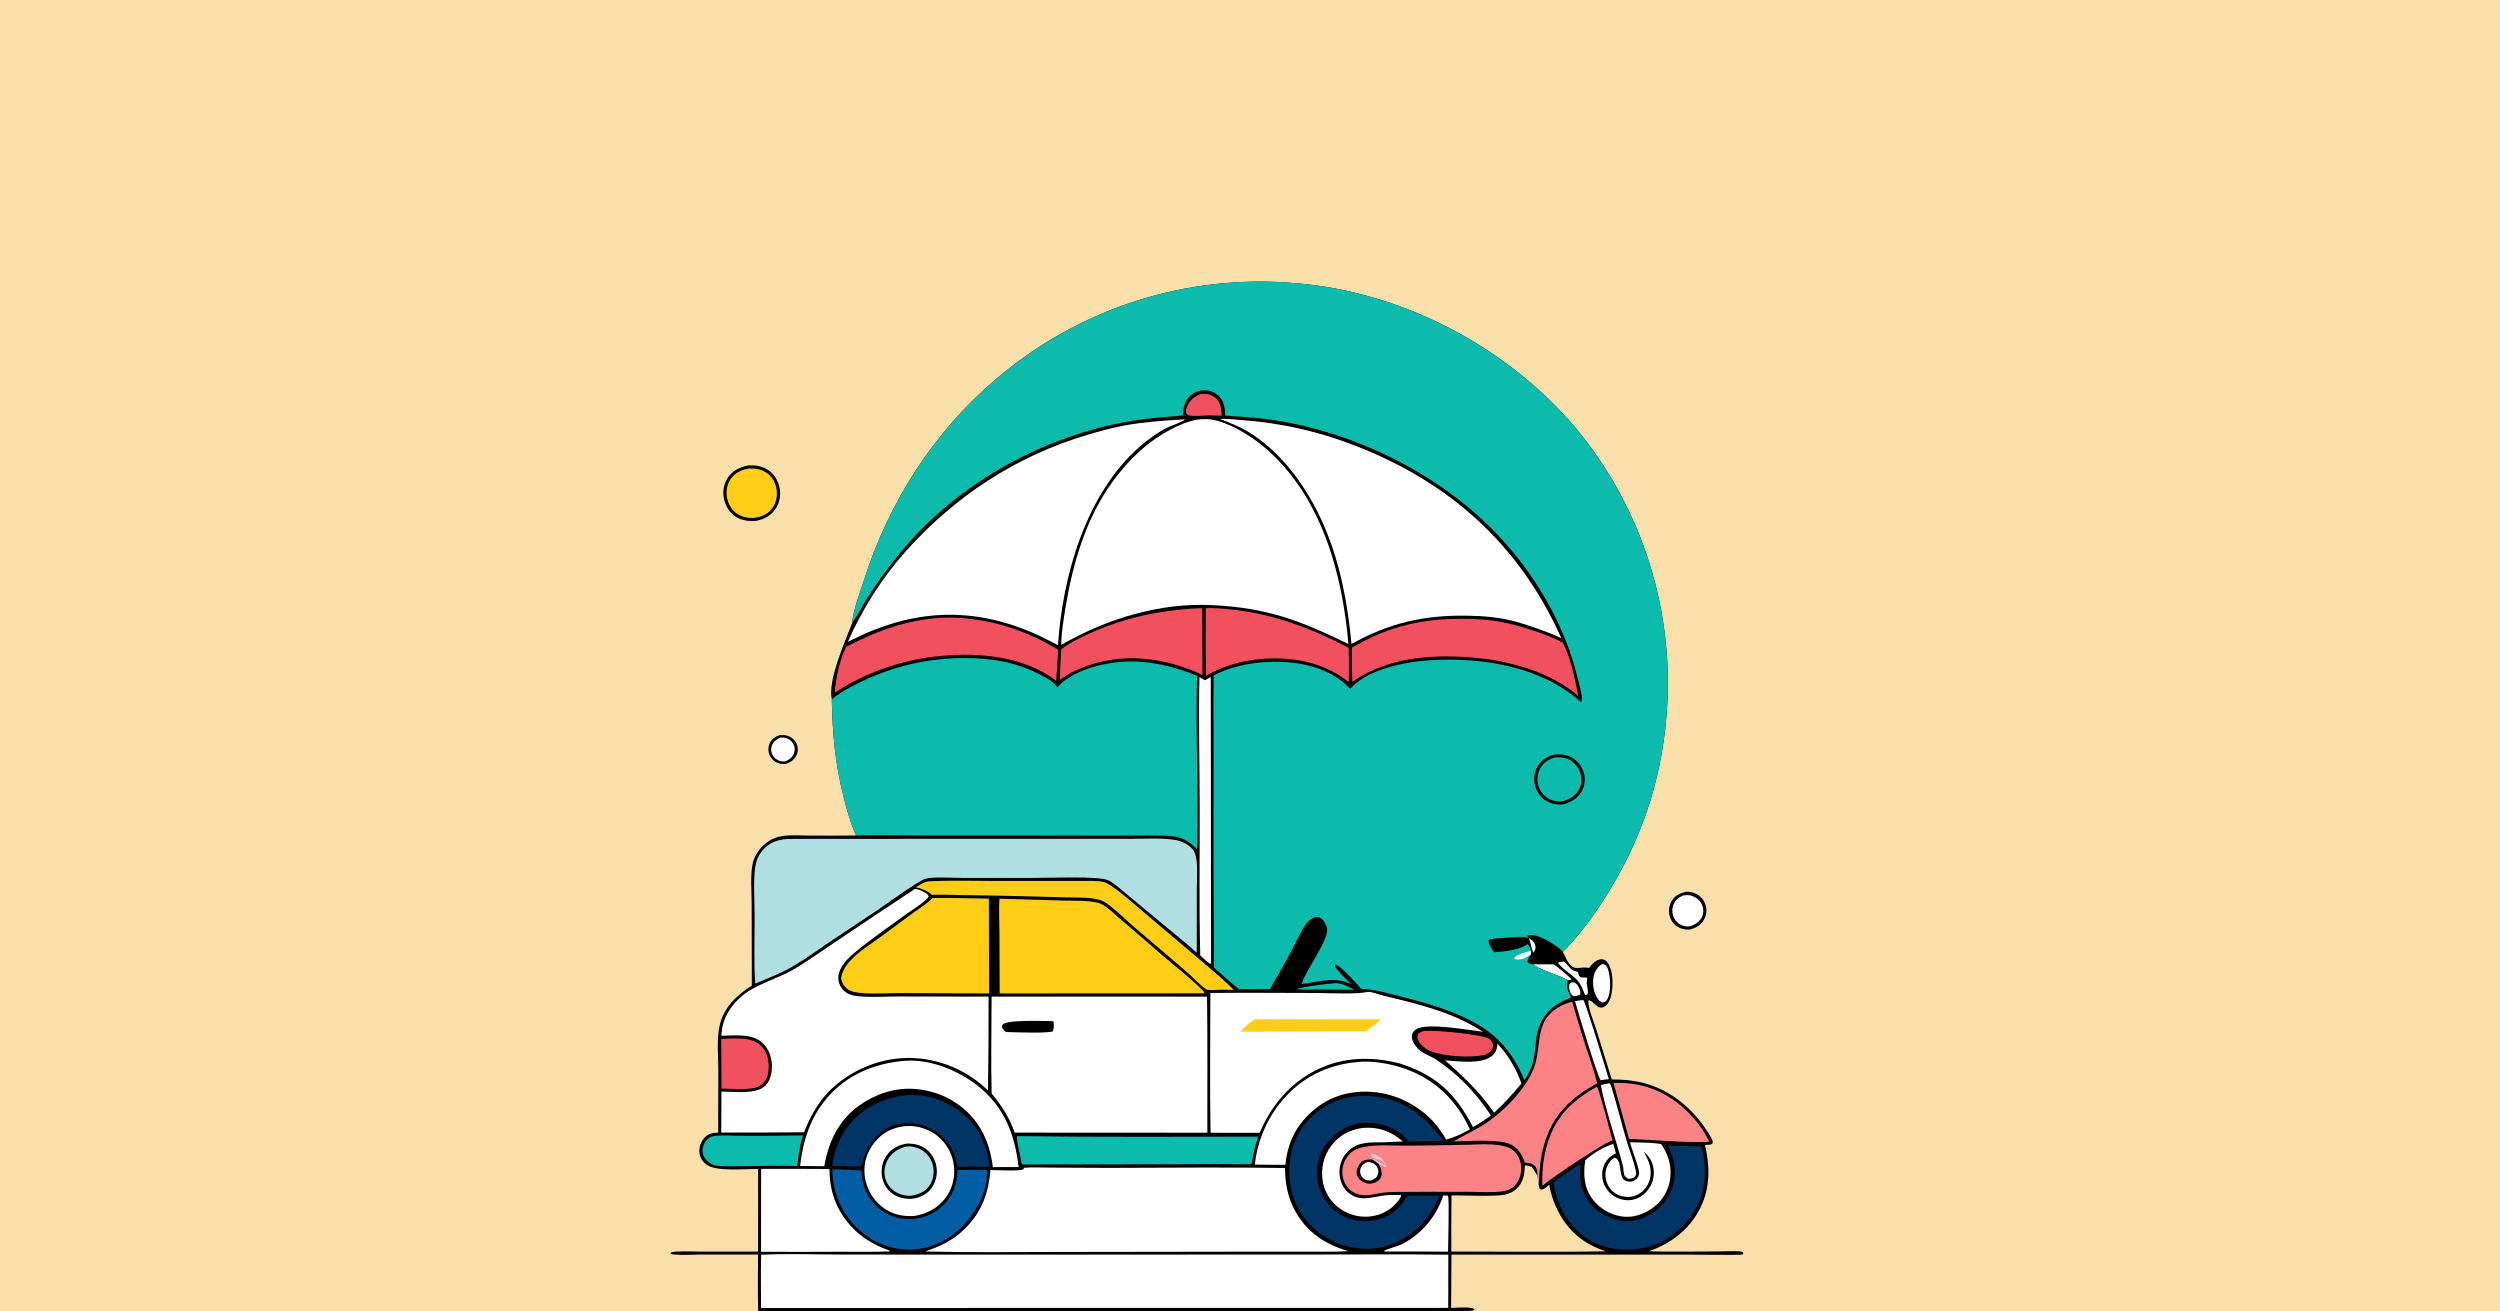 <?xml version="1.0" standalone="no"?>
<!DOCTYPE svg PUBLIC "-//W3C//DTD SVG 1.1//EN" "http://www.w3.org/Graphics/SVG/1.1/DTD/svg11.dtd">
<!--Generator: Xara Designer (www.xara.com), SVG filter version: 6.2.0.0-->
<svg stroke-width="0.501" stroke-linejoin="bevel" fill-rule="evenodd" xmlns:xlink="http://www.w3.org/1999/xlink" xmlns="http://www.w3.org/2000/svg" version="1.1" overflow="visible" width="328.101pt" height="172.101pt" viewBox="0 0 328.101 172.101">
 <rect x="0" y="0" width="328.101" height="172.101" fill="#808080" stroke="none"/>
 <defs>
	</defs>
 <g id="Document" fill="none" stroke="black" font-family="Times New Roman" font-size="16" transform="scale(1 -1)">
  <g id="Spread" transform="translate(0 -172.101)">
   <g id="Layer 1">
    <path d="M -0.399,172.5 L 328.101,172.5 L 328.101,0 L -0.399,0 L -0.399,172.5 Z" fill-rule="evenodd" stroke-linejoin="miter" stroke="none" stroke-width="0.163" fill="#f9dfa9" marker-start="none" marker-end="none" stroke-miterlimit="79.84"/>
    <path d="M 102.354,75.632 C 102.678,75.651 103.019,75.645 103.331,75.547 C 103.842,75.385 104.294,75.023 104.523,74.534 C 104.55,74.479 104.574,74.421 104.595,74.364 C 104.616,74.306 104.633,74.247 104.649,74.187 C 104.664,74.127 104.676,74.067 104.684,74.006 C 104.693,73.945 104.699,73.884 104.701,73.822 C 104.703,73.76 104.703,73.698 104.699,73.638 C 104.695,73.576 104.688,73.515 104.678,73.454 C 104.668,73.393 104.655,73.333 104.639,73.273 C 104.623,73.214 104.604,73.155 104.581,73.098 C 104.335,72.459 103.838,72.122 103.235,71.858 C 102.856,71.816 102.503,71.812 102.14,71.946 C 102.075,71.97 102.011,71.998 101.949,72.028 C 101.887,72.058 101.826,72.091 101.767,72.128 C 101.709,72.165 101.652,72.205 101.598,72.247 C 101.543,72.29 101.491,72.336 101.441,72.384 C 101.391,72.432 101.345,72.483 101.3,72.536 C 101.255,72.589 101.214,72.644 101.175,72.701 C 101.136,72.759 101.102,72.819 101.069,72.88 C 101.036,72.941 101.007,73.004 100.981,73.068 C 100.958,73.126 100.937,73.184 100.92,73.244 C 100.902,73.303 100.888,73.363 100.876,73.425 C 100.865,73.486 100.856,73.548 100.851,73.609 C 100.846,73.672 100.844,73.733 100.844,73.796 C 100.845,73.857 100.85,73.92 100.857,73.982 C 100.864,74.043 100.874,74.105 100.888,74.165 C 100.901,74.226 100.917,74.286 100.937,74.345 C 100.956,74.404 100.978,74.462 101.003,74.52 C 101.276,75.124 101.751,75.415 102.354,75.632 Z" fill-rule="evenodd" stroke-linejoin="miter" stroke="none" stroke-width="0.163" fill="#000000" marker-start="none" marker-end="none" stroke-miterlimit="79.84"/>
    <path d="M 102.422,75.304 C 102.69,75.308 102.952,75.309 103.21,75.223 C 103.623,75.086 103.985,74.789 104.167,74.388 C 104.341,74.002 104.338,73.565 104.178,73.175 C 103.958,72.635 103.572,72.403 103.06,72.174 C 102.824,72.159 102.6,72.152 102.37,72.222 C 101.942,72.354 101.561,72.651 101.364,73.056 C 101.34,73.104 101.319,73.154 101.301,73.204 C 101.282,73.255 101.267,73.306 101.254,73.358 C 101.24,73.411 101.23,73.464 101.223,73.516 C 101.215,73.57 101.211,73.623 101.209,73.678 C 101.207,73.731 101.208,73.785 101.212,73.839 C 101.216,73.892 101.223,73.946 101.232,73.999 C 101.241,74.051 101.253,74.104 101.268,74.155 C 101.283,74.207 101.301,74.258 101.321,74.308 C 101.533,74.827 101.93,75.083 102.422,75.304 Z" fill-rule="evenodd" stroke-linejoin="miter" stroke="none" stroke-width="0.163" fill="#ffffff" marker-start="none" marker-end="none" stroke-miterlimit="79.84"/>
    <path d="M 221.32,55.071 C 221.433,55.074 221.545,55.07 221.658,55.059 C 221.77,55.049 221.881,55.03 221.991,55.005 C 222.101,54.979 222.209,54.948 222.315,54.908 C 222.421,54.87 222.523,54.824 222.624,54.771 C 222.696,54.736 222.766,54.696 222.833,54.654 C 222.901,54.611 222.967,54.565 223.03,54.516 C 223.093,54.466 223.154,54.414 223.211,54.358 C 223.269,54.303 223.325,54.245 223.377,54.184 C 223.429,54.123 223.478,54.06 223.524,53.993 C 223.57,53.927 223.612,53.86 223.651,53.789 C 223.69,53.719 223.725,53.647 223.757,53.574 C 223.789,53.5 223.816,53.425 223.841,53.348 C 223.866,53.267 223.888,53.183 223.904,53.099 C 223.921,53.015 223.934,52.929 223.941,52.844 C 223.949,52.758 223.952,52.672 223.952,52.587 C 223.95,52.501 223.945,52.415 223.935,52.33 C 223.925,52.244 223.91,52.16 223.891,52.076 C 223.873,51.992 223.849,51.909 223.822,51.828 C 223.794,51.746 223.763,51.667 223.726,51.588 C 223.691,51.51 223.651,51.434 223.607,51.36 C 223.173,50.628 222.538,50.314 221.75,50.101 C 221.215,50.091 220.756,50.145 220.28,50.407 C 220.209,50.447 220.14,50.489 220.073,50.535 C 220.007,50.581 219.943,50.63 219.881,50.683 C 219.82,50.736 219.761,50.791 219.705,50.85 C 219.649,50.908 219.596,50.97 219.547,51.034 C 219.497,51.098 219.451,51.164 219.408,51.233 C 219.365,51.301 219.326,51.372 219.29,51.445 C 219.254,51.517 219.222,51.592 219.194,51.668 C 219.166,51.743 219.142,51.821 219.122,51.899 C 219.099,51.985 219.081,52.071 219.067,52.158 C 219.054,52.245 219.045,52.333 219.041,52.42 C 219.036,52.509 219.036,52.597 219.041,52.685 C 219.045,52.773 219.054,52.86 219.068,52.948 C 219.081,53.035 219.099,53.121 219.122,53.206 C 219.145,53.291 219.171,53.375 219.203,53.458 C 219.234,53.54 219.269,53.621 219.308,53.7 C 219.347,53.779 219.391,53.855 219.438,53.93 C 219.891,54.63 220.533,54.907 221.32,55.071 Z" fill-rule="evenodd" stroke-linejoin="miter" stroke="none" stroke-width="0.163" fill="#000000" marker-start="none" marker-end="none" stroke-miterlimit="79.84"/>
    <path d="M 220.926,54.592 C 221.245,54.614 221.584,54.653 221.898,54.572 C 222.495,54.418 223.023,54.038 223.313,53.488 C 223.344,53.429 223.373,53.368 223.399,53.305 C 223.424,53.242 223.446,53.178 223.465,53.114 C 223.483,53.048 223.499,52.982 223.511,52.916 C 223.523,52.849 223.531,52.782 223.536,52.715 C 223.541,52.647 223.542,52.579 223.54,52.512 C 223.538,52.444 223.532,52.377 223.522,52.31 C 223.513,52.243 223.501,52.177 223.484,52.111 C 223.468,52.045 223.448,51.98 223.425,51.917 C 223.162,51.203 222.603,50.847 221.939,50.563 C 221.58,50.488 221.23,50.498 220.882,50.612 C 220.346,50.788 219.942,51.14 219.695,51.648 C 219.664,51.713 219.637,51.779 219.612,51.847 C 219.587,51.914 219.566,51.982 219.548,52.052 C 219.53,52.121 219.516,52.191 219.505,52.262 C 219.495,52.333 219.487,52.405 219.483,52.476 C 219.48,52.548 219.48,52.619 219.483,52.691 C 219.486,52.763 219.493,52.834 219.504,52.905 C 219.514,52.976 219.528,53.047 219.545,53.116 C 219.562,53.186 219.583,53.254 219.608,53.322 C 219.849,53.986 220.299,54.317 220.926,54.592 Z" fill-rule="evenodd" stroke-linejoin="miter" stroke="none" stroke-width="0.163" fill="#ffffff" marker-start="none" marker-end="none" stroke-miterlimit="79.84"/>
    <path d="M 98.172,111.014 C 99.06,111.072 99.914,110.973 100.688,110.496 C 101.524,109.98 102.085,109.115 102.292,108.163 C 102.507,107.172 102.346,106.13 101.765,105.289 C 101.128,104.369 100.246,103.94 99.179,103.731 C 98.297,103.689 97.453,103.765 96.67,104.222 C 95.838,104.708 95.291,105.525 95.058,106.452 C 94.808,107.445 94.925,108.493 95.485,109.361 C 96.112,110.333 97.078,110.784 98.172,111.014 Z" fill-rule="evenodd" stroke-linejoin="miter" stroke="none" stroke-width="0.163" fill="#000000" marker-start="none" marker-end="none" stroke-miterlimit="79.84"/>
    <path d="M 98.27,110.61 C 99.121,110.645 99.922,110.534 100.637,110.031 C 101.347,109.532 101.791,108.736 101.917,107.883 C 102.047,107.008 101.876,106.094 101.337,105.38 C 100.73,104.575 99.907,104.258 98.942,104.13 C 98.175,104.088 97.391,104.241 96.747,104.678 C 96.02,105.172 95.563,105.948 95.409,106.807 C 95.256,107.656 95.405,108.549 95.909,109.259 C 96.486,110.072 97.311,110.457 98.27,110.61 Z" fill-rule="evenodd" stroke-linejoin="miter" stroke="none" stroke-width="0.163" fill="#fdcd17" marker-start="none" marker-end="none" stroke-miterlimit="79.84"/>
    <path d="M 111.832,90.323 C 111.969,92.007 112.836,94.244 113.355,95.868 C 116.642,106.149 122.428,115.293 130.673,122.307 C 131.009,122.595 131.348,122.879 131.691,123.159 C 132.033,123.438 132.379,123.713 132.729,123.984 C 133.078,124.256 133.431,124.522 133.787,124.784 C 134.143,125.046 134.502,125.303 134.864,125.557 C 135.227,125.81 135.592,126.059 135.961,126.303 C 136.33,126.547 136.702,126.786 137.076,127.021 C 137.451,127.256 137.828,127.486 138.209,127.712 C 138.589,127.937 138.972,128.157 139.358,128.374 C 139.744,128.589 140.133,128.8 140.524,129.007 C 140.915,129.213 141.308,129.414 141.704,129.61 C 142.101,129.806 142.499,129.998 142.9,130.185 C 143.301,130.371 143.705,130.552 144.11,130.729 C 144.515,130.905 144.923,131.076 145.333,131.243 C 145.742,131.408 146.154,131.57 146.568,131.726 C 146.982,131.882 147.397,132.033 147.815,132.178 C 148.232,132.324 148.651,132.464 149.073,132.6 C 149.493,132.735 149.916,132.864 150.34,132.989 C 150.765,133.114 151.19,133.233 151.617,133.347 C 152.044,133.461 152.473,133.569 152.903,133.673 C 153.333,133.776 153.764,133.874 154.196,133.967 C 154.629,134.059 155.062,134.147 155.497,134.228 C 155.931,134.31 156.367,134.386 156.803,134.457 C 157.24,134.528 157.677,134.593 158.115,134.654 C 158.553,134.714 158.992,134.768 159.431,134.817 C 159.87,134.866 160.31,134.91 160.751,134.948 C 161.192,134.986 161.632,135.018 162.074,135.046 C 162.515,135.073 162.956,135.095 163.399,135.111 C 163.841,135.127 164.282,135.137 164.725,135.142 C 165.167,135.148 165.608,135.147 166.051,135.141 C 166.493,135.135 166.935,135.124 167.377,135.107 C 167.818,135.09 168.261,135.067 168.701,135.04 C 169.143,135.012 169.584,134.978 170.024,134.94 C 183.991,133.81 197.695,126.648 206.753,115.981 C 207.024,115.654 207.292,115.324 207.555,114.992 C 207.819,114.659 208.079,114.324 208.334,113.985 C 208.59,113.646 208.841,113.304 209.088,112.959 C 209.335,112.614 209.578,112.266 209.817,111.915 C 210.056,111.564 210.29,111.21 210.52,110.854 C 210.751,110.497 210.977,110.138 211.198,109.776 C 211.419,109.413 211.636,109.049 211.848,108.681 C 212.061,108.314 212.269,107.944 212.472,107.572 C 212.676,107.2 212.875,106.824 213.069,106.447 C 213.264,106.07 213.454,105.69 213.639,105.308 C 213.824,104.927 214.005,104.542 214.181,104.156 C 214.356,103.77 214.528,103.382 214.694,102.991 C 214.861,102.601 215.022,102.208 215.179,101.814 C 215.336,101.42 215.488,101.023 215.635,100.626 C 215.782,100.227 215.925,99.827 216.062,99.426 C 216.2,99.024 216.333,98.621 216.461,98.216 C 216.588,97.811 216.711,97.406 216.829,96.998 C 216.947,96.59 217.06,96.181 217.168,95.77 C 217.276,95.36 217.378,94.948 217.476,94.535 C 217.574,94.123 217.667,93.708 217.755,93.294 C 217.843,92.878 217.926,92.462 218.004,92.044 C 218.081,91.628 218.154,91.209 218.222,90.79 C 218.289,90.371 218.352,89.951 218.41,89.531 C 218.467,89.11 218.519,88.689 218.566,88.267 C 218.613,87.845 218.656,87.423 218.692,87 C 218.729,86.578 218.761,86.155 218.788,85.731 C 218.814,85.308 218.835,84.883 218.853,84.459 C 218.869,84.035 218.88,83.611 218.886,83.187 C 218.892,82.763 218.893,82.338 218.888,81.913 C 218.884,81.489 218.875,81.065 218.86,80.64 C 218.845,80.217 218.826,79.792 218.801,79.369 C 218.776,78.945 218.746,78.522 218.711,78.099 C 217.99,69.441 215.319,61.65 210.666,54.33 C 209.063,51.808 207.212,49.289 205.101,47.167 C 205.365,46.746 205.504,46.265 205.786,45.849 C 206.688,44.519 207.241,45.318 208.468,45.079 C 208.491,45.075 208.515,45.069 208.539,45.063 C 208.717,45.286 208.903,45.507 209.109,45.705 C 209.399,45.982 209.856,46.245 210.271,46.207 C 210.585,46.178 210.827,45.985 211.003,45.735 C 211.689,44.759 211.719,42.982 211.529,41.843 C 211.425,41.212 211.189,40.407 210.627,40.034 C 209.689,39.413 209.264,40.678 208.528,40.837 L 208.444,40.729 C 208.473,39.58 209.117,38.208 209.458,37.105 L 211.531,30.43 C 213.356,30.438 215.209,30.233 216.926,29.586 C 219.8,28.503 222.226,26.422 223.897,23.861 C 224.173,23.438 224.529,22.964 224.71,22.496 C 224.793,22.282 224.797,22.184 224.71,21.977 C 224.426,21.816 224.076,21.854 223.759,21.851 C 224.408,19.083 224.459,16.308 223.205,13.693 C 221.813,10.792 219.366,8.928 216.378,7.881 C 219.375,7.781 222.405,7.869 225.406,7.863 C 226.341,7.861 227.307,7.936 228.238,7.877 C 228.47,7.862 228.594,7.85 228.78,7.717 L 228.783,7.547 C 228.738,7.517 228.698,7.476 228.647,7.456 C 228.389,7.359 222.028,7.45 221.268,7.45 L 190.487,7.443 L 190.448,0.45 C 191.295,0.465 192.385,0.607 193.207,0.415 C 193.393,0.371 193.405,0.379 193.507,0.209 C 193.324,0.066 193.045,0.075 192.816,0.069 C 188.032,-0.067 183.211,0.041 178.423,0.031 L 149.412,0.009 L 115.502,0.023 C 110.172,0.028 104.836,-0.041 99.507,0.04 C 99.419,2.502 99.484,4.989 99.485,7.454 L 92.03,7.458 C 90.867,7.458 89.626,7.351 88.472,7.462 C 88.272,7.481 88.093,7.484 87.961,7.64 C 88.159,7.799 88.422,7.818 88.668,7.834 C 89.83,7.909 91.044,7.84 92.21,7.84 L 99.485,7.842 L 99.496,18.68 C 97.773,18.718 93.987,18.292 92.692,19.274 C 92.196,19.649 91.838,20.235 91.787,20.861 C 91.731,21.547 91.988,22.268 92.449,22.775 C 92.971,23.349 93.523,23.427 94.254,23.453 L 94.273,31.711 C 94.266,33.566 94.037,35.727 94.452,37.543 C 94.996,39.914 96.701,41.493 98.669,42.748 L 98.648,53.392 C 98.645,54.947 98.46,57.276 98.776,58.747 C 98.95,59.559 99.425,60.372 99.999,60.968 C 100.582,61.574 101.353,62.072 102.174,62.273 C 103.506,62.598 105.087,62.438 106.459,62.436 C 108.422,62.424 110.384,62.429 112.347,62.452 C 111.63,64.095 111.124,65.843 110.693,67.58 C 109.588,72.034 109.262,75.737 109.163,80.302 C 108.616,82.894 110.901,87.83 111.832,90.323 Z" fill-rule="evenodd" stroke-linejoin="miter" stroke="none" stroke-width="0.163" fill="#000000" marker-start="none" marker-end="none" stroke-miterlimit="79.84"/>
    <path d="M 200.657,48.946 C 200.679,48.938 200.702,48.932 200.724,48.922 C 201.029,48.793 201.342,48.471 201.454,48.159 C 201.599,47.754 201.508,47.549 201.34,47.17 L 201.287,47.069 C 201.043,47.284 200.856,48.538 200.657,48.946 Z" fill-rule="evenodd" stroke-linejoin="miter" stroke="none" stroke-width="0.163" fill="#ffffff" marker-start="none" marker-end="none" stroke-miterlimit="79.84"/>
    <path d="M 206.274,43.185 L 206.647,43.153 C 206.948,42.995 207.127,42.694 207.26,42.389 C 207.37,42.139 207.472,41.804 207.365,41.542 L 207.098,41.458 C 206.956,41.417 206.823,41.381 206.676,41.361 C 206.52,41.339 206.482,41.365 206.361,41.472 C 206.017,41.773 205.898,42.333 205.943,42.775 C 205.968,43.026 206.083,43.051 206.274,43.185 Z" fill-rule="evenodd" stroke-linejoin="miter" stroke="none" stroke-width="0.163" fill="#ffffff" marker-start="none" marker-end="none" stroke-miterlimit="79.84"/>
    <path d="M 201.217,45.548 C 201.564,45.536 203.868,45.542 203.892,45.535 C 204.183,45.443 205.88,43.922 206.271,43.59 C 206.174,43.467 205.933,43.485 205.777,43.465 C 204.527,44.156 202.139,44.786 201.217,45.548 Z" fill-rule="evenodd" stroke-linejoin="miter" stroke="none" stroke-width="0.163" fill="#ffffff" marker-start="none" marker-end="none" stroke-miterlimit="79.84"/>
    <path d="M 175.188,43.067 C 176.08,43.113 176.958,42.584 177.741,42.209 C 176.134,42.23 174.525,42.241 172.917,42.24 C 171.948,42.235 170.965,42.181 169.999,42.282 C 171.672,42.696 173.472,42.913 175.188,43.067 Z" fill-rule="evenodd" stroke-linejoin="miter" stroke="none" stroke-width="0.163" fill="#0dbbac" marker-start="none" marker-end="none" stroke-miterlimit="79.84"/>
    <path d="M 205.159,45.925 C 205.722,45.689 205.959,44.891 206.637,44.685 C 206.792,44.637 206.943,44.579 207.096,44.522 C 207.139,44.34 207.171,44.157 207.28,44.001 C 207.472,43.723 208.024,43.85 208.317,43.786 C 208.279,43.549 208.235,43.297 208.241,43.055 C 208.25,42.631 208.541,41.927 208.313,41.565 L 208.032,41.503 C 207.791,42.012 207.626,42.576 207.316,43.05 C 206.598,44.144 205.239,44.666 204.475,45.734 L 204.615,45.838 C 204.802,45.792 204.915,45.838 205.09,45.9 L 205.159,45.925 Z" fill-rule="evenodd" stroke-linejoin="miter" stroke="none" stroke-width="0.163" fill="#ffffff" marker-start="none" marker-end="none" stroke-miterlimit="79.84"/>
    <path d="M 210.235,45.573 C 210.358,45.565 210.483,45.561 210.597,45.506 C 210.908,45.357 211.046,44.887 211.124,44.581 C 211.37,43.607 211.463,41.72 210.882,40.859 C 210.708,40.602 210.54,40.576 210.257,40.524 C 210.056,40.637 209.89,40.756 209.75,40.944 C 209.16,41.736 208.953,42.912 209.135,43.872 C 209.269,44.579 209.629,45.178 210.235,45.573 Z" fill-rule="evenodd" stroke-linejoin="miter" stroke="none" stroke-width="0.163" fill="#ffffff" marker-start="none" marker-end="none" stroke-miterlimit="79.84"/>
    <path d="M 157.588,120.402 C 157.661,120.408 157.736,120.415 157.81,120.418 C 158.472,120.446 159.107,120.287 159.591,119.813 C 160.223,119.192 160.31,118.383 160.33,117.548 L 158.585,117.577 C 157.82,117.585 156.775,117.418 156.044,117.588 C 155.819,117.64 155.784,117.713 155.652,117.884 C 155.584,118.227 155.663,118.48 155.807,118.79 C 156.196,119.625 156.741,120.088 157.588,120.402 Z" fill-rule="evenodd" stroke-linejoin="miter" stroke="none" stroke-width="0.163" fill="#f1505f" marker-start="none" marker-end="none" stroke-miterlimit="79.84"/>
    <path d="M 207.797,40.858 C 208.121,40.523 210.777,31.679 211.145,30.466 C 210.783,30.447 210.439,30.396 210.084,30.332 C 209.738,30.531 207.006,39.609 206.707,40.704 C 207.065,40.788 207.432,40.817 207.797,40.858 Z" fill-rule="evenodd" stroke-linejoin="miter" stroke="none" stroke-width="0.163" fill="#ffffff" marker-start="none" marker-end="none" stroke-miterlimit="79.84"/>
    <path d="M 211.234,29.932 C 211.426,29.767 211.506,29.359 211.582,29.114 C 212.261,26.913 212.804,24.673 213.453,22.464 C 213.841,21.141 214.421,19.755 214.691,18.414 C 214.744,18.151 214.77,17.934 214.588,17.711 C 214.366,17.44 214.044,17.417 213.721,17.387 C 213.636,17.433 213.54,17.481 213.464,17.541 C 213.314,17.657 213.195,17.782 213.146,17.97 C 213.045,18.369 213.078,18.797 212.97,19.202 C 212.055,22.609 210.763,26.233 210.095,29.668 C 210.479,29.808 210.832,29.877 211.234,29.932 Z" fill-rule="evenodd" stroke-linejoin="miter" stroke="none" stroke-width="0.163" fill="#ffffff" marker-start="none" marker-end="none" stroke-miterlimit="79.84"/>
    <path d="M 189.413,15.205 C 189.627,15.21 189.826,15.195 190.038,15.173 C 190.222,14.733 190.051,8.831 190.045,7.829 C 187.361,7.856 184.677,7.861 181.992,7.846 L 181.571,7.881 C 181.895,8.184 183.442,8.53 183.998,8.813 C 184.157,8.896 184.313,8.982 184.468,9.072 C 184.623,9.162 184.776,9.256 184.926,9.354 C 185.076,9.451 185.223,9.552 185.369,9.657 C 185.513,9.761 185.656,9.87 185.797,9.981 C 185.936,10.093 186.073,10.208 186.207,10.326 C 186.342,10.444 186.474,10.566 186.602,10.691 C 186.731,10.816 186.855,10.944 186.978,11.074 C 187.1,11.205 187.22,11.339 187.335,11.476 C 187.451,11.612 187.563,11.751 187.672,11.893 C 187.781,12.035 187.886,12.18 187.988,12.327 C 188.09,12.474 188.189,12.624 188.283,12.776 C 188.378,12.928 188.469,13.082 188.556,13.238 C 188.643,13.395 188.727,13.553 188.806,13.714 C 188.886,13.874 188.961,14.036 189.032,14.201 C 189.104,14.365 189.172,14.531 189.235,14.698 C 189.298,14.865 189.357,15.034 189.413,15.205 Z" fill-rule="evenodd" stroke-linejoin="miter" stroke="none" stroke-width="0.163" fill="#ffffff" marker-start="none" marker-end="none" stroke-miterlimit="79.84"/>
    <path d="M 186.936,36.807 C 188.866,36.888 192.625,36.482 194.533,36.07 C 194.983,35.972 195.515,35.872 195.769,35.448 C 195.936,35.172 196.006,34.804 195.887,34.496 C 195.723,34.069 195.265,33.855 194.881,33.672 C 193.081,33.224 189.521,33.461 187.803,34.126 C 187.149,34.38 186.387,34.955 186.113,35.622 C 186.019,35.851 185.981,36.106 186.104,36.334 C 186.271,36.645 186.626,36.718 186.936,36.807 Z" fill-rule="evenodd" stroke-linejoin="miter" stroke="none" stroke-width="0.163" fill="#f1505f" marker-start="none" marker-end="none" stroke-miterlimit="79.84"/>
    <path d="M 94.658,35.766 C 96.212,35.778 98.325,36.078 99.629,35.072 C 100.4,34.476 100.762,33.585 100.857,32.637 C 100.957,31.643 100.842,30.742 100.188,29.95 C 99.952,29.751 99.721,29.554 99.427,29.446 C 98.206,28.993 96.02,29.229 94.68,29.241 L 94.658,35.766 Z" fill-rule="evenodd" stroke-linejoin="miter" stroke="none" stroke-width="0.163" fill="#f1505f" marker-start="none" marker-end="none" stroke-miterlimit="79.84"/>
    <path d="M 196.533,35.13 C 198.005,33.524 198.926,31.944 199.674,29.907 C 198.55,28.543 197.395,27.264 196.09,26.071 C 195.651,26.693 195.192,27.3 194.713,27.892 C 193.164,29.771 191.466,31.33 189.656,32.944 C 191.347,32.831 194.329,32.374 195.767,33.493 C 196.346,33.943 196.455,34.442 196.533,35.13 Z" fill-rule="evenodd" stroke-linejoin="miter" stroke="none" stroke-width="0.163" fill="#ffffff" marker-start="none" marker-end="none" stroke-miterlimit="79.84"/>
    <path d="M 178.81,24.07 C 178.824,24.071 178.839,24.073 178.854,24.074 C 180.989,24.229 182.486,23.653 184.113,22.301 C 183.289,22.253 182.463,22.215 181.638,22.188 C 179.977,22.151 178.357,22.328 177.027,21.108 C 176.98,21.064 176.934,21.021 176.888,20.975 C 176.844,20.93 176.8,20.883 176.757,20.836 C 176.715,20.788 176.673,20.74 176.633,20.69 C 176.593,20.64 176.553,20.59 176.516,20.538 C 176.478,20.486 176.442,20.434 176.407,20.381 C 176.372,20.327 176.339,20.273 176.306,20.218 C 176.274,20.162 176.243,20.107 176.214,20.05 C 176.184,19.993 176.157,19.936 176.13,19.878 C 176.104,19.819 176.079,19.76 176.055,19.701 C 176.032,19.641 176.009,19.582 175.989,19.521 C 175.969,19.461 175.95,19.4 175.933,19.338 C 175.915,19.277 175.899,19.215 175.885,19.153 C 175.871,19.09 175.859,19.028 175.847,18.965 C 175.836,18.901 175.827,18.838 175.819,18.775 C 175.812,18.712 175.806,18.648 175.801,18.584 C 175.796,18.521 175.793,18.457 175.792,18.393 C 175.775,17.435 176.078,16.451 176.764,15.762 C 178.206,14.316 179.882,14.951 181.611,15.204 C 182.149,15.283 182.713,15.271 183.256,15.273 C 183.451,15.277 183.649,15.265 183.845,15.259 L 183.891,15.173 C 183.819,14.944 183.699,14.771 183.558,14.58 C 182.708,13.417 181.47,12.697 180.05,12.484 C 179.957,12.471 179.864,12.459 179.77,12.449 C 179.677,12.44 179.582,12.433 179.489,12.428 C 179.394,12.423 179.3,12.421 179.205,12.42 C 179.111,12.42 179.017,12.422 178.923,12.427 C 178.829,12.431 178.735,12.438 178.641,12.447 C 178.547,12.456 178.453,12.468 178.361,12.481 C 178.267,12.495 178.174,12.511 178.082,12.529 C 177.989,12.547 177.897,12.567 177.805,12.59 C 177.714,12.613 177.623,12.638 177.533,12.665 C 177.443,12.692 177.353,12.721 177.264,12.753 C 177.175,12.784 177.088,12.818 177.001,12.854 C 176.913,12.89 176.827,12.928 176.741,12.968 C 176.657,13.008 176.572,13.05 176.489,13.094 C 176.405,13.139 176.324,13.185 176.242,13.233 C 176.161,13.281 176.081,13.331 176.003,13.383 C 175.925,13.435 175.847,13.49 175.772,13.545 C 175.698,13.6 175.625,13.656 175.555,13.714 C 175.483,13.772 175.414,13.832 175.346,13.893 C 175.278,13.955 175.212,14.018 175.147,14.082 C 175.082,14.147 175.019,14.213 174.957,14.282 C 174.896,14.349 174.836,14.418 174.778,14.49 C 174.72,14.56 174.664,14.632 174.609,14.706 C 174.554,14.779 174.502,14.855 174.451,14.931 C 174.4,15.007 174.351,15.084 174.304,15.163 C 174.257,15.242 174.212,15.321 174.169,15.402 C 174.126,15.483 174.086,15.565 174.046,15.648 C 174.008,15.731 173.97,15.815 173.935,15.899 C 173.901,15.984 173.868,16.069 173.837,16.156 C 173.807,16.243 173.778,16.33 173.752,16.417 C 173.726,16.505 173.701,16.593 173.68,16.683 C 173.658,16.771 173.638,16.861 173.62,16.951 C 173.603,17.041 173.588,17.131 173.575,17.221 C 173.35,18.81 173.722,20.409 174.69,21.695 C 175.741,23.092 177.094,23.829 178.81,24.07 Z" fill-rule="evenodd" stroke-linejoin="miter" stroke="none" stroke-width="0.163" fill="#ffffff" marker-start="none" marker-end="none" stroke-miterlimit="79.84"/>
    <path d="M 103.945,23.075 L 105.374,23.089 C 104.976,21.779 104.761,20.431 104.643,19.069 C 102.244,19.161 99.826,19.06 97.425,19.046 C 96.199,19.039 94.939,18.976 93.726,19.164 C 93.463,19.276 93.223,19.398 92.998,19.578 C 92.561,19.928 92.225,20.415 92.193,20.986 C 92.162,21.543 92.43,22.139 92.81,22.536 C 93.03,22.765 93.287,22.93 93.601,22.987 C 94.672,23.179 95.938,23.046 97.03,23.043 C 99.335,23.024 101.64,23.035 103.945,23.075 Z" fill-rule="evenodd" stroke-linejoin="miter" stroke="none" stroke-width="0.163" fill="#0dbbac" marker-start="none" marker-end="none" stroke-miterlimit="79.84"/>
    <path d="M 158.138,82.829 L 158.9,83.252 L 158.942,45.706 L 158.913,45.631 L 158.816,45.608 C 158.347,45.917 157.937,46.33 157.522,46.708 C 157.351,53.207 157.462,59.743 157.449,66.245 C 157.438,71.902 157.284,77.589 157.417,83.243 L 158.138,82.829 Z" fill-rule="evenodd" stroke-linejoin="miter" stroke="none" stroke-width="0.163" fill="#ffffff" marker-start="none" marker-end="none" stroke-miterlimit="79.84"/>
    <path d="M 209.585,29.491 C 209.799,29.334 211.429,23.203 211.616,22.446 C 211.528,22.409 211.442,22.372 211.355,22.334 C 210.442,21.94 209.604,21.357 208.764,20.828 C 206.997,19.737 205.271,18.585 203.586,17.371 C 203.186,17.088 202.805,16.766 202.418,16.465 C 202.36,18.215 202.511,19.943 202.978,21.636 C 204.038,25.477 206.213,27.592 209.585,29.491 Z" fill-rule="evenodd" stroke-linejoin="miter" stroke="none" stroke-width="0.163" fill="#fb8386" marker-start="none" marker-end="none" stroke-miterlimit="79.84"/>
    <path d="M 211.753,29.987 C 213.428,30.019 215.023,29.848 216.61,29.292 C 219.913,28.136 222.835,25.386 224.337,22.245 C 220.794,22.126 217.324,22.485 213.794,22.637 L 211.753,29.987 Z" fill-rule="evenodd" stroke-linejoin="miter" stroke="none" stroke-width="0.163" fill="#fb8386" marker-start="none" marker-end="none" stroke-miterlimit="79.84"/>
    <path d="M 213.925,22.19 C 215.275,22.163 216.649,22.154 217.987,21.971 C 218.918,20.693 219.389,19.141 219.211,17.558 C 219.2,17.464 219.188,17.369 219.174,17.275 C 219.159,17.18 219.141,17.087 219.122,16.994 C 219.101,16.9 219.08,16.807 219.055,16.715 C 219.031,16.623 219.004,16.532 218.976,16.441 C 218.946,16.35 218.915,16.26 218.882,16.171 C 218.848,16.081 218.812,15.994 218.775,15.906 C 218.737,15.818 218.697,15.732 218.654,15.647 C 218.612,15.561 218.567,15.477 218.52,15.394 C 218.474,15.311 218.425,15.229 218.375,15.148 C 218.323,15.067 218.271,14.988 218.216,14.91 C 218.161,14.832 218.105,14.756 218.046,14.681 C 217.988,14.605 217.927,14.531 217.865,14.459 C 217.803,14.387 217.738,14.317 217.673,14.248 C 217.606,14.179 217.539,14.112 217.47,14.046 C 217.4,13.981 217.329,13.918 217.256,13.856 C 217.184,13.793 217.11,13.734 217.034,13.676 C 215.865,12.762 214.382,12.25 212.895,12.448 C 212.799,12.462 212.704,12.477 212.608,12.496 C 212.513,12.514 212.418,12.535 212.324,12.557 C 212.229,12.58 212.136,12.605 212.043,12.633 C 211.95,12.66 211.858,12.689 211.767,12.721 C 211.674,12.753 211.584,12.787 211.494,12.824 C 211.404,12.86 211.315,12.899 211.227,12.94 C 211.139,12.98 211.052,13.024 210.966,13.069 C 210.881,13.114 210.796,13.161 210.712,13.21 C 210.629,13.26 210.546,13.311 210.465,13.364 C 210.384,13.417 210.305,13.472 210.227,13.53 C 210.149,13.587 210.072,13.646 209.997,13.707 C 209.921,13.768 209.847,13.831 209.775,13.896 C 209.703,13.961 209.632,14.027 209.563,14.095 C 209.494,14.163 209.427,14.233 209.361,14.305 C 209.296,14.376 209.232,14.449 209.17,14.524 C 209.108,14.598 209.048,14.675 208.99,14.752 C 207.854,16.263 207.78,18.015 208.046,19.818 C 209.074,20.754 210.41,21.533 211.723,21.986 C 211.856,21.573 211.96,21.146 212.075,20.727 C 211.402,20.432 210.912,19.992 210.589,19.323 C 210.15,18.419 210.196,17.567 210.52,16.647 C 210.705,16.298 210.887,15.963 211.164,15.675 C 211.205,15.632 211.247,15.589 211.29,15.549 C 211.334,15.507 211.378,15.467 211.423,15.428 C 211.469,15.39 211.515,15.352 211.562,15.315 C 211.61,15.279 211.658,15.243 211.707,15.209 C 211.756,15.176 211.806,15.143 211.856,15.111 C 211.908,15.08 211.959,15.049 212.011,15.02 C 212.064,14.992 212.117,14.965 212.171,14.938 C 212.224,14.912 212.279,14.887 212.334,14.864 C 212.388,14.84 212.444,14.819 212.5,14.798 C 212.556,14.778 212.613,14.759 212.67,14.741 C 212.727,14.724 212.785,14.707 212.843,14.693 C 212.9,14.678 212.958,14.665 213.017,14.653 C 213.076,14.642 213.135,14.632 213.194,14.623 C 213.253,14.615 213.312,14.607 213.372,14.602 C 213.431,14.596 213.49,14.592 213.551,14.589 C 213.61,14.587 213.67,14.586 213.73,14.586 C 214.621,14.6 215.425,15.002 216.031,15.646 C 216.075,15.693 216.117,15.74 216.159,15.789 C 216.2,15.838 216.24,15.887 216.279,15.938 C 216.318,15.989 216.355,16.041 216.391,16.093 C 216.428,16.146 216.462,16.2 216.496,16.254 C 216.529,16.309 216.561,16.364 216.592,16.42 C 216.623,16.476 216.652,16.533 216.679,16.59 C 216.707,16.648 216.733,16.706 216.757,16.766 C 216.782,16.824 216.805,16.884 216.827,16.944 C 216.848,17.004 216.869,17.064 216.886,17.126 C 216.905,17.187 216.922,17.249 216.938,17.311 C 216.952,17.373 216.967,17.435 216.979,17.498 C 216.99,17.561 217.001,17.624 217.01,17.687 C 217.019,17.75 217.026,17.814 217.031,17.877 C 217.037,17.941 217.041,18.005 217.043,18.069 C 217.045,18.133 217.046,18.196 217.045,18.26 C 217.044,18.324 217.042,18.388 217.037,18.452 C 216.967,19.508 216.505,20.292 215.729,20.972 C 216.366,19.798 216.91,18.6 216.498,17.233 C 216.248,16.402 215.667,15.68 214.882,15.3 C 214.162,14.951 213.332,14.931 212.584,15.202 C 212.538,15.218 212.493,15.236 212.447,15.254 C 212.402,15.273 212.357,15.292 212.313,15.313 C 212.27,15.335 212.226,15.356 212.183,15.379 C 212.14,15.403 212.098,15.427 212.056,15.452 C 212.015,15.478 211.974,15.504 211.934,15.532 C 211.894,15.56 211.854,15.588 211.816,15.618 C 211.777,15.647 211.739,15.678 211.702,15.71 C 211.665,15.742 211.629,15.774 211.593,15.808 C 211.558,15.841 211.524,15.876 211.491,15.911 C 211.457,15.947 211.424,15.983 211.393,16.02 C 211.362,16.057 211.33,16.095 211.301,16.134 C 211.272,16.173 211.243,16.212 211.215,16.252 C 211.188,16.292 211.162,16.333 211.136,16.375 C 211.111,16.417 211.087,16.459 211.064,16.502 C 211.041,16.545 211.019,16.588 210.998,16.633 C 210.977,16.677 210.957,16.721 210.939,16.766 C 210.632,17.5 210.603,18.32 210.937,19.05 C 211.133,19.479 211.474,19.986 211.928,20.162 C 212.871,19.939 212.432,17.871 213.121,17.27 C 213.363,17.059 213.772,16.982 214.08,17.03 C 214.425,17.082 214.747,17.278 214.939,17.571 C 214.974,17.626 215.004,17.681 215.029,17.74 C 215.055,17.799 215.075,17.86 215.09,17.922 C 215.104,17.984 215.113,18.048 215.117,18.111 C 215.122,18.175 215.119,18.239 215.112,18.303 C 215.025,19.116 214.169,21.164 213.925,22.19 Z" fill-rule="evenodd" stroke-linejoin="miter" stroke="none" stroke-width="0.163" fill="#ffffff" marker-start="none" marker-end="none" stroke-miterlimit="79.84"/>
    <path d="M 121.891,56.44 C 124.662,56.58 127.478,56.489 130.253,56.489 L 142.999,56.486 C 143.691,56.48 144.61,56.518 145.238,56.198 C 146.647,55.482 149.76,52.658 151.104,51.535 L 157.939,45.751 C 159.287,44.591 160.677,43.46 161.924,42.191 L 160.317,42.216 C 159.861,42.223 158.793,42.088 158.415,42.216 C 157.95,42.373 156.431,43.931 155.954,44.351 C 153.757,46.29 151.487,48.155 149.264,50.067 C 148.071,51.094 146.925,52.228 145.695,53.204 C 145.343,53.484 144.924,53.796 144.496,53.941 C 143.123,54.404 141.31,54.282 139.861,54.33 L 133.783,54.494 C 131.373,54.551 128.963,54.594 126.553,54.623 C 125.136,54.644 123.715,54.708 122.299,54.663 C 121.649,55.237 121.034,55.465 120.202,55.648 C 120.753,56.019 121.219,56.33 121.891,56.44 Z" fill-rule="evenodd" stroke-linejoin="miter" stroke="none" stroke-width="0.163" fill="#fdcd17" marker-start="none" marker-end="none" stroke-miterlimit="79.84"/>
    <path d="M 118.521,28.31 C 121.154,28.663 123.824,27.85 125.932,26.277 C 128.405,24.431 129.495,21.954 129.922,18.969 C 128.508,19.015 127.095,19.016 125.68,18.97 C 125.489,19.822 125.268,20.624 124.846,21.394 C 123.932,23.059 122.525,24.003 120.736,24.538 C 119.09,24.838 117.452,24.732 116.023,23.78 C 114.323,22.647 113.452,20.963 113.053,19.012 C 111.779,19.051 110.499,19.043 109.225,19.055 C 109.377,20.959 110.232,22.921 111.394,24.42 C 113.085,26.6 115.815,27.955 118.521,28.31 Z" fill-rule="evenodd" stroke-linejoin="miter" stroke="none" stroke-width="0.163" fill="#013566" marker-start="none" marker-end="none" stroke-miterlimit="79.84"/>
    <path d="M 109.243,18.636 C 110.518,18.634 111.805,18.564 113.079,18.49 C 113.073,16.827 113.655,15.269 114.794,14.048 C 115.949,12.807 117.482,12.144 119.172,12.107 C 120.899,12.069 122.518,12.684 123.765,13.888 C 125.085,15.162 125.62,16.755 125.663,18.559 C 126.97,18.585 128.281,18.555 129.588,18.55 C 129.54,17.322 129.348,16.231 128.925,15.076 C 128.302,13.654 127.479,12.38 126.403,11.255 C 124.574,9.343 122.1,8.145 119.433,8.107 C 116.791,8.069 114.299,9.148 112.424,10.999 C 110.333,13.062 109.249,15.717 109.243,18.636 Z" fill-rule="evenodd" stroke-linejoin="miter" stroke="none" stroke-width="0.163" fill="#015ea4" marker-start="none" marker-end="none" stroke-miterlimit="79.84"/>
    <path d="M 156.72,92.245 L 157.777,92.282 L 157.814,83.503 C 157.256,83.787 156.683,84.038 156.096,84.257 C 151.161,86.105 146.044,86.338 141.187,84.116 C 140.443,83.781 139.762,83.338 139.083,82.89 C 139.13,84.226 139.195,85.563 139.279,86.897 C 140.452,87.781 141.87,88.475 143.213,89.071 C 147.583,91.011 151.957,91.959 156.72,92.245 Z" fill-rule="evenodd" stroke-linejoin="miter" stroke="none" stroke-width="0.163" fill="#f1505f" marker-start="none" marker-end="none" stroke-miterlimit="79.84"/>
    <path d="M 158.244,92.281 C 159.35,92.336 160.49,92.226 161.591,92.113 C 167.086,91.544 172.142,89.642 177.001,87.084 C 177.048,85.58 177.032,84.07 177.017,82.565 C 176.567,82.934 176.099,83.256 175.612,83.574 C 174.311,84.304 173.021,84.867 171.565,85.214 C 167.342,86.22 162.01,85.673 158.271,83.393 C 158.208,86.351 158.227,89.323 158.244,92.281 Z" fill-rule="evenodd" stroke-linejoin="miter" stroke="none" stroke-width="0.163" fill="#f1505f" marker-start="none" marker-end="none" stroke-miterlimit="79.84"/>
    <path d="M 118.821,24.312 C 118.985,24.325 119.15,24.33 119.314,24.329 C 119.479,24.328 119.643,24.32 119.807,24.306 C 119.971,24.291 120.134,24.27 120.296,24.242 C 120.458,24.214 120.619,24.179 120.778,24.139 C 120.938,24.098 121.096,24.051 121.251,23.997 C 121.407,23.943 121.56,23.883 121.71,23.817 C 121.861,23.751 122.009,23.679 122.154,23.601 C 122.299,23.523 122.44,23.439 122.578,23.349 C 122.658,23.295 122.737,23.24 122.815,23.183 C 122.892,23.126 122.969,23.067 123.044,23.006 C 123.118,22.945 123.192,22.883 123.264,22.818 C 123.335,22.754 123.406,22.687 123.474,22.62 C 123.543,22.552 123.609,22.482 123.675,22.412 C 123.74,22.34 123.803,22.268 123.865,22.194 C 123.927,22.12 123.986,22.044 124.044,21.967 C 124.103,21.89 124.159,21.811 124.213,21.732 C 124.267,21.652 124.319,21.571 124.37,21.489 C 124.419,21.406 124.468,21.323 124.514,21.238 C 124.561,21.154 124.604,21.068 124.647,20.981 C 124.688,20.894 124.729,20.807 124.766,20.718 C 124.804,20.629 124.839,20.54 124.873,20.449 C 124.906,20.359 124.937,20.267 124.966,20.176 C 124.995,20.084 125.022,19.991 125.047,19.898 C 125.071,19.804 125.093,19.711 125.113,19.616 C 125.429,18.089 125.144,16.432 124.265,15.136 C 123.242,13.627 121.8,12.849 120.045,12.52 C 118.468,12.414 117.018,12.712 115.76,13.715 C 115.681,13.778 115.604,13.842 115.528,13.909 C 115.453,13.976 115.379,14.045 115.307,14.114 C 115.234,14.185 115.164,14.257 115.095,14.331 C 115.027,14.404 114.96,14.479 114.895,14.557 C 114.83,14.633 114.768,14.712 114.707,14.792 C 114.645,14.872 114.586,14.953 114.529,15.036 C 114.472,15.119 114.417,15.204 114.364,15.289 C 114.311,15.375 114.26,15.462 114.211,15.55 C 114.163,15.638 114.116,15.727 114.072,15.818 C 114.027,15.907 113.985,15.999 113.945,16.092 C 113.906,16.184 113.868,16.278 113.832,16.372 C 113.797,16.466 113.764,16.561 113.733,16.657 C 113.703,16.752 113.674,16.849 113.648,16.946 C 113.622,17.044 113.599,17.142 113.577,17.24 C 113.556,17.339 113.538,17.438 113.521,17.537 C 113.505,17.636 113.491,17.735 113.479,17.836 C 113.295,19.474 113.79,20.959 114.824,22.231 C 115.856,23.502 117.211,24.142 118.821,24.312 Z" fill-rule="evenodd" stroke-linejoin="miter" stroke="none" stroke-width="0.163" fill="#ffffff" marker-start="none" marker-end="none" stroke-miterlimit="79.84"/>
    <path d="M 119.136,22.029 C 120.025,22.012 120.855,21.831 121.568,21.272 C 122.328,20.676 122.814,19.762 122.926,18.806 C 123.037,17.853 122.779,16.833 122.179,16.078 C 121.499,15.222 120.575,14.863 119.519,14.756 C 118.667,14.762 117.863,14.928 117.154,15.423 C 116.37,15.97 115.878,16.819 115.743,17.76 C 115.601,18.758 115.841,19.818 116.473,20.613 C 117.148,21.463 118.082,21.896 119.136,22.029 Z" fill-rule="evenodd" stroke-linejoin="miter" stroke="none" stroke-width="0.163" fill="#000000" marker-start="none" marker-end="none" stroke-miterlimit="79.84"/>
    <path d="M 118.973,21.64 C 119.667,21.692 120.434,21.51 121.024,21.139 C 121.069,21.11 121.113,21.079 121.157,21.048 C 121.201,21.017 121.244,20.984 121.287,20.951 C 121.329,20.917 121.371,20.883 121.411,20.848 C 121.452,20.813 121.491,20.775 121.53,20.738 C 121.568,20.7 121.606,20.662 121.643,20.623 C 121.68,20.584 121.715,20.544 121.75,20.502 C 121.785,20.461 121.819,20.419 121.851,20.376 C 121.884,20.333 121.915,20.29 121.946,20.246 C 121.977,20.201 122.006,20.156 122.034,20.11 C 122.062,20.064 122.09,20.017 122.116,19.971 C 122.142,19.923 122.166,19.876 122.19,19.827 C 122.213,19.779 122.236,19.73 122.257,19.68 C 122.278,19.63 122.298,19.581 122.317,19.53 C 122.335,19.479 122.353,19.428 122.369,19.377 C 122.385,19.326 122.4,19.274 122.413,19.222 C 122.427,19.17 122.439,19.117 122.45,19.064 C 122.63,18.21 122.496,17.247 122,16.517 C 121.417,15.66 120.561,15.346 119.586,15.168 C 118.945,15.138 118.319,15.252 117.747,15.549 C 116.984,15.945 116.402,16.633 116.178,17.466 C 115.953,18.305 116.101,19.221 116.544,19.964 C 117.096,20.893 117.955,21.377 118.973,21.64 Z" fill-rule="evenodd" stroke-linejoin="miter" stroke="none" stroke-width="0.163" fill="#b0dfe2" marker-start="none" marker-end="none" stroke-miterlimit="79.84"/>
    <path d="M 218.919,21.759 C 220.357,21.698 221.79,21.738 223.229,21.628 C 223.906,19.807 223.871,17.431 223.385,15.566 C 222.703,12.949 220.817,10.696 218.494,9.348 C 216.284,8.066 213.224,7.785 210.776,8.448 C 208.189,9.148 206.364,10.849 205.065,13.135 C 204.465,14.402 204.093,15.553 203.875,16.94 C 205.017,17.793 206.209,18.577 207.392,19.371 C 207.287,17.967 207.338,16.722 207.929,15.416 C 208.62,13.886 209.89,12.808 211.457,12.237 C 212.999,11.677 214.5,11.691 215.987,12.408 C 217.605,13.189 218.861,14.459 219.457,16.17 C 220.133,18.114 219.796,19.948 218.919,21.759 Z" fill-rule="evenodd" stroke-linejoin="miter" stroke="none" stroke-width="0.163" fill="#013566" marker-start="none" marker-end="none" stroke-miterlimit="79.84"/>
    <path d="M 133.667,22.997 C 144.145,22.853 154.641,22.92 165.12,22.926 C 164.75,21.837 164.502,20.748 164.294,19.618 L 164.278,19.422 C 164.14,19.316 164.048,19.312 163.88,19.307 C 162.994,19.278 162.099,19.332 161.211,19.332 L 155.522,19.308 L 134.107,19.277 C 134.033,19.902 133.329,22.618 133.474,22.968 L 133.667,22.997 Z" fill-rule="evenodd" stroke-linejoin="miter" stroke="none" stroke-width="0.163" fill="#0dbbac" marker-start="none" marker-end="none" stroke-miterlimit="79.84"/>
    <path d="M 99.89,18.695 C 102.879,18.707 105.867,18.702 108.856,18.681 C 108.885,16.865 109.174,15.216 110.007,13.586 C 111.396,10.868 113.841,8.936 116.717,7.998 L 116.775,7.869 C 114.6,7.77 112.399,7.827 110.221,7.822 C 106.774,7.814 103.326,7.786 99.88,7.819 L 99.89,18.695 Z" fill-rule="evenodd" stroke-linejoin="miter" stroke="none" stroke-width="0.163" fill="#ffffff" marker-start="none" marker-end="none" stroke-miterlimit="79.84"/>
    <path d="M 200.119,19.179 C 200.426,19.127 200.726,19.046 201.027,18.968 C 201.287,18.599 201.522,18.206 201.766,17.825 C 201.851,17.38 201.923,16.944 201.963,16.492 C 201.976,16.423 201.989,16.332 202.013,16.268 C 202.091,16.061 202.124,16.037 202.316,15.965 C 202.699,16.043 203.024,16.369 203.328,16.606 C 203.506,15.422 203.913,14.278 204.452,13.212 C 205.828,10.49 207.859,8.827 210.738,7.885 C 203.992,7.751 197.221,7.855 190.471,7.846 C 190.456,10.304 190.465,12.763 190.497,15.222 C 192.212,15.241 196.045,15.015 197.502,15.315 C 198.073,15.433 198.604,15.686 199.032,16.086 C 199.914,16.908 200.107,18.035 200.119,19.179 Z" fill-rule="evenodd" stroke-linejoin="miter" stroke="none" stroke-width="0.163" fill="#f9dfa9" marker-start="none" marker-end="none" stroke-miterlimit="79.84"/>
    <path d="M 178.066,32.709 C 180.059,32.96 182.624,32.484 184.501,31.8 C 188.454,30.357 191.142,27.669 192.912,23.89 C 191.906,23.326 190.91,22.832 189.789,22.545 C 188.767,24.359 187.509,25.738 185.753,26.868 C 183.014,28.632 179.818,29.25 176.629,28.552 C 176.443,28.509 176.259,28.461 176.076,28.408 C 175.893,28.354 175.711,28.295 175.532,28.231 C 175.352,28.167 175.174,28.098 174.998,28.023 C 174.823,27.949 174.65,27.87 174.478,27.786 C 174.307,27.701 174.139,27.612 173.973,27.517 C 173.807,27.424 173.644,27.325 173.484,27.221 C 173.324,27.117 173.167,27.009 173.013,26.896 C 172.859,26.783 172.709,26.667 172.562,26.545 C 170.196,24.608 168.992,22.255 168.695,19.229 C 167.359,19.23 166.022,19.216 164.686,19.266 C 164.706,19.457 164.73,19.647 164.758,19.836 C 164.785,20.026 164.816,20.215 164.851,20.403 C 164.885,20.592 164.923,20.779 164.964,20.966 C 165.004,21.154 165.049,21.339 165.097,21.525 C 165.146,21.71 165.197,21.895 165.252,22.078 C 165.307,22.262 165.365,22.444 165.426,22.626 C 165.487,22.807 165.553,22.987 165.62,23.166 C 165.689,23.345 165.76,23.523 165.835,23.699 C 165.909,23.876 165.987,24.05 166.068,24.224 C 166.149,24.397 166.233,24.569 166.321,24.74 C 166.409,24.91 166.499,25.079 166.592,25.246 C 166.686,25.413 166.783,25.578 166.883,25.741 C 166.982,25.905 167.085,26.067 167.191,26.227 C 167.296,26.386 167.405,26.544 167.516,26.7 C 167.627,26.855 167.742,27.009 167.859,27.161 C 167.976,27.312 168.096,27.462 168.218,27.609 C 170.769,30.655 174.126,32.353 178.066,32.709 Z" fill-rule="evenodd" stroke-linejoin="miter" stroke="none" stroke-width="0.163" fill="#ffffff" marker-start="none" marker-end="none" stroke-miterlimit="79.84"/>
    <path d="M 118.641,32.871 C 121.972,33.172 125.725,31.651 128.296,29.617 C 131.828,26.82 133.163,23.282 133.686,18.938 C 132.557,18.927 131.427,18.924 130.299,18.929 C 130.01,21.362 129.229,23.594 127.61,25.467 C 125.698,27.679 122.945,28.972 120.047,29.189 C 117.489,29.39 114.957,28.547 112.87,27.09 C 110.092,25.153 108.746,22.302 108.176,19.045 C 107.118,19.044 106.061,19.054 105.003,19.075 C 105.38,22.363 106.316,25.38 108.483,27.942 C 111.095,31.03 114.673,32.526 118.641,32.871 Z" fill-rule="evenodd" stroke-linejoin="miter" stroke="none" stroke-width="0.163" fill="#ffffff" marker-start="none" marker-end="none" stroke-miterlimit="79.84"/>
    <path d="M 123.488,91.023 C 128.789,91.281 134.397,89.607 138.874,86.821 C 138.814,85.464 138.695,84.105 138.613,82.749 C 134.476,85.941 128.612,86.505 123.555,86.018 C 118.744,85.618 113.542,83.904 109.554,81.166 C 109.681,83.15 110.186,85.375 111.014,87.193 C 115.166,89.325 118.768,90.708 123.488,91.023 Z" fill-rule="evenodd" stroke-linejoin="miter" stroke="none" stroke-width="0.163" fill="#f1505f" marker-start="none" marker-end="none" stroke-miterlimit="79.84"/>
    <path d="M 192.125,21.856 C 193.927,21.856 197.313,22.276 198.681,21.061 C 199.322,20.491 199.631,19.615 199.647,18.771 C 199.662,17.936 199.316,17.001 198.714,16.414 C 198.313,16.024 197.828,15.855 197.284,15.77 C 195.772,15.534 194.037,15.691 192.502,15.692 C 189.448,15.7 186.394,15.693 183.34,15.668 C 182.726,15.65 182.097,15.653 181.487,15.572 C 180.825,15.484 180.168,15.312 179.503,15.254 C 178.683,15.183 177.823,15.367 177.192,15.919 C 176.559,16.475 176.193,17.35 176.165,18.185 C 176.134,19.108 176.516,20.053 177.17,20.704 C 177.714,21.244 178.405,21.475 179.144,21.603 C 180.89,21.906 182.87,21.741 184.645,21.742 C 187.139,21.759 189.632,21.796 192.125,21.856 Z" fill-rule="evenodd" stroke-linejoin="miter" stroke="none" stroke-width="0.163" fill="#fb8386" marker-start="none" marker-end="none" stroke-miterlimit="79.84"/>
    <path d="M 180.114,19.925 L 180.188,19.991 C 180.73,19.792 181.204,19.401 181.734,19.216 L 181.773,19.345 C 180.954,20.317 180.126,19.652 179.824,20.662 L 179.906,20.738 C 180.477,20.669 181.166,20.309 181.518,19.847 C 181.706,19.6 181.846,19.34 181.902,19.034 L 181.83,18.937 C 181.476,19.021 181.28,19.291 180.912,19.356 C 180.671,19.572 180.382,19.744 180.114,19.925 Z" fill-rule="evenodd" stroke-linejoin="miter" stroke="none" stroke-width="0.163" fill="#f6c4d4" marker-start="none" marker-end="none" stroke-miterlimit="79.84"/>
    <path d="M 180.912,19.356 C 181.141,19.017 181.267,18.678 181.318,18.27 C 181.36,17.926 181.306,17.621 181.084,17.347 C 180.793,16.989 180.277,16.778 179.823,16.758 C 179.332,16.737 178.844,16.937 178.486,17.269 C 178.219,17.518 178.042,17.85 178.04,18.22 C 178.037,18.675 178.295,19.222 178.611,19.542 C 179.016,19.951 179.582,19.928 180.114,19.925 C 180.382,19.744 180.671,19.572 180.912,19.356 Z" fill-rule="evenodd" stroke-linejoin="miter" stroke="none" stroke-width="0.163" fill="#000000" marker-start="none" marker-end="none" stroke-miterlimit="79.84"/>
    <path d="M 179.465,19.598 C 179.687,19.588 179.922,19.56 180.131,19.477 C 180.431,19.357 180.689,19.077 180.813,18.781 C 180.938,18.482 180.933,18.158 180.796,17.862 C 180.608,17.454 180.27,17.306 179.867,17.168 C 179.65,17.166 179.39,17.196 179.191,17.286 C 178.9,17.417 178.688,17.664 178.577,17.96 C 178.463,18.262 178.484,18.595 178.618,18.887 C 178.8,19.284 179.075,19.441 179.465,19.598 Z" fill-rule="evenodd" stroke-linejoin="miter" stroke="none" stroke-width="0.163" fill="#ffffff" marker-start="none" marker-end="none" stroke-miterlimit="79.84"/>
    <path d="M 206.323,40.637 C 206.876,38.753 207.446,36.874 208.035,35 C 208.579,33.322 209.198,31.655 209.626,29.942 C 206.116,28.002 203.758,25.797 202.628,21.809 C 202.135,20.067 202.009,18.291 201.963,16.492 C 201.923,16.944 201.851,17.38 201.766,17.825 C 201.791,18.218 201.75,18.726 201.476,19.035 C 201.095,19.465 200.657,19.475 200.124,19.51 C 199.745,20.573 199.286,21.42 198.216,21.928 C 196.713,22.643 192.588,22.324 190.77,22.298 L 190.831,22.336 C 192.164,23.151 193.597,23.768 194.917,24.628 C 197.482,26.301 200.813,29.715 201.561,32.741 C 202.248,35.518 201.605,38.123 204.475,39.882 C 205.048,40.232 205.676,40.466 206.323,40.637 Z" fill-rule="evenodd" stroke-linejoin="miter" stroke="none" stroke-width="0.163" fill="#fb8386" marker-start="none" marker-end="none" stroke-miterlimit="79.84"/>
    <path d="M 190.243,90.852 C 194.56,90.989 197.175,90.721 201.333,89.31 C 202.628,88.871 203.909,88.412 205.106,87.74 C 206.204,85.618 206.661,83.063 207.148,80.744 C 203.972,83.472 199.782,84.834 195.721,85.528 C 189.551,86.331 182.776,86.318 177.481,82.619 C 177.412,84.12 177.435,85.629 177.426,87.132 C 178.314,87.566 179.158,88.082 180.061,88.498 C 180.459,88.681 180.862,88.854 181.269,89.016 C 181.677,89.179 182.088,89.331 182.503,89.473 C 182.918,89.614 183.336,89.745 183.758,89.866 C 184.18,89.986 184.604,90.095 185.031,90.194 C 185.459,90.293 185.889,90.381 186.32,90.458 C 186.752,90.534 187.185,90.601 187.621,90.656 C 188.056,90.711 188.492,90.754 188.929,90.787 C 189.366,90.82 189.805,90.841 190.243,90.852 Z" fill-rule="evenodd" stroke-linejoin="miter" stroke="none" stroke-width="0.163" fill="#f1505f" marker-start="none" marker-end="none" stroke-miterlimit="79.84"/>
    <path d="M 177.997,28.223 C 179.039,28.356 180.244,28.255 181.279,28.075 C 184.732,27.477 187.454,25.155 189.419,22.374 C 187.888,22.401 186.349,22.317 184.816,22.291 C 184.681,22.496 184.528,22.688 184.357,22.866 C 183.193,24.09 181.218,24.719 179.564,24.749 C 177.708,24.781 176.105,24.094 174.784,22.8 C 173.525,21.565 172.866,20.032 172.853,18.265 C 172.852,18.157 172.854,18.048 172.859,17.94 C 172.865,17.832 172.872,17.724 172.883,17.617 C 172.892,17.508 172.906,17.401 172.92,17.294 C 172.936,17.186 172.955,17.08 172.975,16.974 C 172.995,16.868 173.019,16.762 173.045,16.657 C 173.071,16.552 173.1,16.447 173.13,16.343 C 173.161,16.24 173.195,16.136 173.231,16.035 C 173.267,15.933 173.305,15.832 173.346,15.731 C 173.387,15.631 173.431,15.531 173.476,15.433 C 173.522,15.335 173.571,15.239 173.621,15.143 C 173.672,15.047 173.724,14.953 173.779,14.86 C 173.834,14.766 173.892,14.675 173.952,14.584 C 174.011,14.494 174.074,14.405 174.138,14.318 C 174.201,14.23 174.268,14.145 174.336,14.061 C 174.404,13.977 174.474,13.894 174.546,13.813 C 174.618,13.733 174.693,13.654 174.769,13.577 C 175.936,12.418 177.6,11.815 179.234,11.833 C 180.938,11.852 182.454,12.509 183.645,13.715 C 184.035,14.185 184.391,14.675 184.745,15.173 C 186.116,15.198 187.487,15.203 188.859,15.188 C 188.55,14.1 187.87,13.032 187.179,12.146 C 185.545,10.048 183.075,8.582 180.423,8.263 C 177.765,7.943 174.975,8.843 172.892,10.493 C 172.765,10.594 172.641,10.697 172.519,10.803 C 172.397,10.91 172.278,11.02 172.162,11.132 C 172.046,11.244 171.933,11.359 171.822,11.477 C 171.712,11.595 171.604,11.716 171.5,11.839 C 171.396,11.963 171.295,12.089 171.196,12.217 C 171.098,12.346 171.004,12.477 170.913,12.61 C 170.821,12.743 170.734,12.879 170.649,13.017 C 170.564,13.154 170.483,13.294 170.406,13.436 C 170.328,13.578 170.254,13.721 170.184,13.867 C 170.114,14.013 170.047,14.16 169.984,14.309 C 169.921,14.458 169.862,14.608 169.807,14.76 C 169.751,14.912 169.7,15.065 169.652,15.219 C 169.605,15.374 169.561,15.529 169.521,15.686 C 169.481,15.843 169.446,16 169.414,16.159 C 169.382,16.318 169.354,16.477 169.33,16.636 C 169.306,16.796 169.287,16.957 169.271,17.117 C 168.984,19.847 169.617,22.586 171.383,24.73 C 173.063,26.771 175.38,27.967 177.997,28.223 Z" fill-rule="evenodd" stroke-linejoin="miter" stroke="none" stroke-width="0.163" fill="#013566" marker-start="none" marker-end="none" stroke-miterlimit="79.84"/>
    <path d="M 122.394,54.24 C 124.849,54.294 127.32,54.201 129.776,54.165 L 129.808,41.718 L 117.998,41.77 C 116.503,41.785 112.636,41.461 111.444,42.152 C 110.804,42.524 110.566,42.997 110.369,43.685 C 110.507,44.457 110.8,45.08 111.295,45.684 C 112.475,47.121 114.283,48.199 115.78,49.295 C 117.155,50.302 118.51,51.334 119.892,52.332 C 120.727,52.935 121.66,53.516 122.394,54.24 Z" fill-rule="evenodd" stroke-linejoin="miter" stroke="none" stroke-width="0.163" fill="#fdcd17" marker-start="none" marker-end="none" stroke-miterlimit="79.84"/>
    <path d="M 131.167,54.153 L 139.485,53.915 C 140.973,53.867 142.697,53.966 144.137,53.609 C 144.601,53.493 145.122,53.105 145.495,52.813 C 146.108,52.332 146.676,51.787 147.268,51.283 C 148.962,49.846 150.644,48.395 152.311,46.928 C 154.076,45.4 155.971,43.957 157.64,42.329 C 157.817,42.157 158.039,41.98 158.068,41.733 L 131.196,41.719 L 131.168,49.641 C 131.158,51.133 131.076,52.666 131.167,54.153 Z" fill-rule="evenodd" stroke-linejoin="miter" stroke="none" stroke-width="0.163" fill="#fdcd17" marker-start="none" marker-end="none" stroke-miterlimit="79.84"/>
    <path d="M 179.446,41.925 C 179.463,41.928 179.48,41.935 179.497,41.935 C 180.156,41.928 181.028,41.548 181.685,41.394 C 186.083,40.364 190.785,39.208 194.607,36.695 C 192.632,36.907 187.388,37.92 185.885,37.036 C 185.609,36.873 185.393,36.63 185.319,36.313 C 185.166,35.668 185.649,34.924 186.079,34.487 C 186.789,33.763 187.724,33.548 188.539,33.002 C 191.416,31.072 193.785,28.595 195.672,25.695 C 194.902,25.173 194.141,24.621 193.322,24.177 C 191.009,28.605 188.535,30.959 183.708,32.535 C 180.475,33.365 177.033,33.422 173.898,32.177 C 169.803,30.55 167.031,27.419 165.319,23.433 L 158.877,23.437 C 158.755,29.544 158.849,35.674 158.85,41.782 C 163.548,41.831 168.249,41.785 172.946,41.779 C 174.498,41.776 178.165,41.58 179.446,41.925 Z" fill-rule="evenodd" stroke-linejoin="miter" stroke="none" stroke-width="0.163" fill="#ffffff" marker-start="none" marker-end="none" stroke-miterlimit="79.84"/>
    <path d="M 167.544,38.329 L 181.23,38.322 C 180.603,37.724 179.94,37.205 179.205,36.746 C 178.335,36.725 177.459,36.739 176.589,36.735 L 162.788,36.7 C 163.35,37.338 163.895,37.834 164.612,38.291 C 165.575,38.368 166.576,38.325 167.544,38.329 Z" fill-rule="evenodd" stroke-linejoin="miter" stroke="none" stroke-width="0.163" fill="#fdcd17" marker-start="none" marker-end="none" stroke-miterlimit="79.84"/>
    <path d="M 120.068,55.429 C 120.455,55.426 120.83,55.247 121.172,55.075 C 121.5,54.913 121.767,54.791 121.891,54.428 C 121.368,53.675 119.544,52.579 118.705,51.962 C 116.531,50.363 114.249,48.816 112.179,47.089 C 111.217,46.285 110.111,45.195 110.024,43.865 C 109.981,43.211 110.256,42.615 110.701,42.146 C 111.073,41.754 111.543,41.534 112.069,41.437 C 113.596,41.154 116.28,41.323 117.913,41.322 L 129.741,41.304 C 129.752,37.194 129.727,33.085 129.664,28.975 C 129.578,29.059 129.491,29.143 129.403,29.225 C 129.315,29.307 129.226,29.388 129.135,29.469 C 129.045,29.549 128.954,29.629 128.862,29.707 C 128.77,29.784 128.677,29.861 128.583,29.937 C 128.489,30.013 128.394,30.087 128.299,30.161 C 128.203,30.234 128.107,30.306 128.009,30.378 C 127.912,30.449 127.813,30.519 127.714,30.587 C 127.615,30.656 127.515,30.724 127.414,30.79 C 127.314,30.856 127.212,30.921 127.109,30.985 C 127.008,31.049 126.904,31.112 126.8,31.173 C 126.696,31.234 126.592,31.294 126.487,31.353 C 126.381,31.413 126.276,31.47 126.169,31.526 C 126.062,31.583 125.955,31.638 125.846,31.691 C 125.738,31.745 125.63,31.798 125.521,31.849 C 125.411,31.899 125.301,31.949 125.191,31.997 C 125.081,32.046 124.969,32.093 124.858,32.139 C 124.746,32.185 124.634,32.229 124.521,32.272 C 124.408,32.315 124.295,32.357 124.182,32.397 C 124.068,32.437 123.954,32.477 123.839,32.514 C 123.725,32.552 123.609,32.587 123.494,32.622 C 123.378,32.657 123.262,32.691 123.146,32.723 C 123.03,32.755 122.913,32.785 122.796,32.814 C 122.679,32.844 122.562,32.871 122.444,32.897 C 122.326,32.924 122.208,32.949 122.09,32.972 C 121.971,32.995 121.853,33.018 121.734,33.039 C 121.615,33.059 121.496,33.078 121.377,33.096 C 121.257,33.114 121.138,33.13 121.018,33.145 C 120.898,33.16 120.778,33.173 120.658,33.185 C 120.538,33.197 120.418,33.207 120.298,33.216 C 120.177,33.226 120.057,33.233 119.936,33.239 C 119.816,33.245 119.696,33.25 119.575,33.253 C 119.454,33.256 119.334,33.258 119.213,33.258 C 115.208,33.231 111.447,31.557 108.647,28.729 C 107.216,27.148 106.291,25.475 105.531,23.503 C 101.905,23.467 98.278,23.454 94.651,23.464 L 94.688,28.831 C 96.315,28.875 99.17,28.407 100.41,29.591 C 101.105,30.254 101.309,31.264 101.306,32.19 C 101.303,33.32 100.925,34.417 100.091,35.205 C 98.706,36.512 96.419,36.185 94.663,36.169 C 94.706,36.573 94.741,36.986 94.824,37.384 C 95.165,39.032 96.246,40.486 97.542,41.525 C 99.398,43.012 102.285,43.719 104.439,45.039 C 106.128,46.074 107.763,47.231 109.411,48.332 C 112.946,50.722 116.499,53.088 120.068,55.429 Z" fill-rule="evenodd" stroke-linejoin="miter" stroke="none" stroke-width="0.163" fill="#ffffff" marker-start="none" marker-end="none" stroke-miterlimit="79.84"/>
    <path d="M 134.395,18.844 C 135.58,18.936 136.832,18.866 138.022,18.863 L 145.584,18.829 C 153.269,18.841 160.965,18.931 168.649,18.814 C 168.648,16.903 168.993,14.977 169.914,13.286 C 171.494,10.383 173.856,8.807 176.957,7.901 C 175.288,7.793 173.596,7.836 171.924,7.835 L 163.993,7.832 L 138.65,7.795 C 132.919,7.791 127.17,7.707 121.441,7.855 C 123.091,8.441 124.606,9.093 125.956,10.238 C 128.61,12.488 129.709,15.15 129.98,18.546 C 130.857,18.54 133.652,18.376 134.304,18.626 L 134.395,18.844 Z" fill-rule="evenodd" stroke-linejoin="miter" stroke="none" stroke-width="0.163" fill="#ffffff" marker-start="none" marker-end="none" stroke-miterlimit="79.84"/>
    <path d="M 130.139,41.305 L 158.41,41.302 C 158.495,35.351 158.442,29.394 158.45,23.442 L 133.163,23.456 C 132.515,25.357 131.432,27.049 130.145,28.579 C 130.031,32.81 130.137,37.071 130.139,41.305 Z" fill-rule="evenodd" stroke-linejoin="miter" stroke="none" stroke-width="0.163" fill="#ffffff" marker-start="none" marker-end="none" stroke-miterlimit="79.84"/>
    <path d="M 138.028,38.085 C 138.194,38.091 138.11,38.111 138.271,38.002 C 138.295,37.596 138.363,37.088 138.132,36.729 C 137.244,36.472 133.196,36.623 132.036,36.66 C 131.832,36.791 131.616,37.021 131.522,37.247 C 131.463,37.388 131.5,37.516 131.594,37.633 C 132.145,38.317 137.028,38.082 138.028,38.085 Z" fill-rule="evenodd" stroke-linejoin="miter" stroke="none" stroke-width="0.163" fill="#000000" marker-start="none" marker-end="none" stroke-miterlimit="79.84"/>
    <path d="M 155.047,117.038 C 155.222,117.062 155.352,117.066 155.527,117.034 C 155.159,116.704 153.672,116.235 153.137,115.96 C 151.885,115.313 150.652,114.419 149.593,113.494 C 142.511,107.315 139.441,96.508 138.852,87.428 C 137.793,87.951 136.769,88.521 135.683,88.993 C 128.71,92.03 121.9,92.253 114.788,89.466 C 113.587,89.004 112.431,88.429 111.277,87.859 C 113.09,92.047 115.72,96.205 118.752,99.617 C 125.263,106.945 133.358,112.277 142.785,115.052 C 144.333,115.507 145.895,115.946 147.482,116.243 C 149.976,116.71 152.518,116.889 155.047,117.038 Z" fill-rule="evenodd" stroke-linejoin="miter" stroke="none" stroke-width="0.163" fill="#ffffff" marker-start="none" marker-end="none" stroke-miterlimit="79.84"/>
    <path d="M 103.243,61.987 C 103.592,61.999 103.939,62.006 104.287,62.009 L 138.334,62.017 L 148.258,62.013 C 150.158,62.014 152.18,62.152 154.062,61.895 C 154.979,61.768 155.844,61.372 156.486,60.695 C 156.827,60.337 156.964,59.702 157.03,59.229 C 157.201,57.982 157.068,56.57 157.068,55.306 L 157.063,47.055 C 155.78,48.236 154.403,49.321 153.06,50.432 L 147.242,55.266 C 146.673,55.746 146.064,56.304 145.374,56.596 C 144.079,57.145 137.518,56.883 135.773,56.882 L 126.181,56.885 C 124.847,56.885 122.669,57.063 121.455,56.775 C 120.642,56.582 116.17,53.348 115.227,52.704 C 113.143,51.283 111.021,49.918 108.928,48.509 C 107.388,47.472 105.859,46.35 104.267,45.397 C 102.649,44.428 100.858,43.739 99.119,43.017 C 98.911,45.951 99.05,48.98 99.039,51.925 C 99.032,53.7 98.848,56.58 99.109,58.264 C 99.235,59.078 99.494,59.799 100.028,60.443 C 100.879,61.472 101.951,61.887 103.243,61.987 Z" fill-rule="evenodd" stroke-linejoin="miter" stroke="none" stroke-width="0.163" fill="#b0dfe2" marker-start="none" marker-end="none" stroke-miterlimit="79.84"/>
    <path d="M 160.083,117.129 C 161.079,117.149 162.115,117.039 163.107,116.962 C 163.729,116.916 164.349,116.859 164.969,116.791 C 165.588,116.722 166.205,116.642 166.822,116.551 C 167.438,116.459 168.052,116.356 168.665,116.242 C 169.277,116.128 169.887,116.002 170.495,115.865 C 171.103,115.729 171.708,115.581 172.31,115.422 C 172.913,115.263 173.512,115.093 174.108,114.911 C 174.704,114.731 175.297,114.538 175.885,114.335 C 176.475,114.132 177.059,113.919 177.64,113.693 C 190.211,108.884 199.421,100.639 204.921,88.32 C 204.036,88.773 203.108,89.119 202.177,89.46 C 201.117,89.829 200.056,90.199 198.975,90.503 C 196.909,91.084 194.754,91.262 192.614,91.298 C 186.933,91.392 182.371,90.377 177.373,87.584 C 176.868,92.952 175.884,98.263 173.712,103.231 C 171.619,108.018 168.222,112.832 163.66,115.523 C 162.521,116.195 161.31,116.649 160.083,117.129 Z" fill-rule="evenodd" stroke-linejoin="miter" stroke="none" stroke-width="0.163" fill="#ffffff" marker-start="none" marker-end="none" stroke-miterlimit="79.84"/>
    <path d="M 99.898,7.432 C 103.528,7.599 107.262,7.456 110.902,7.454 L 132.57,7.443 L 171.99,7.457 C 178.019,7.452 184.053,7.507 190.08,7.436 L 190.068,0.452 L 99.883,0.439 C 99.877,2.767 99.826,5.106 99.898,7.432 Z" fill-rule="evenodd" stroke-linejoin="miter" stroke="none" stroke-width="0.163" fill="#ffffff" marker-start="none" marker-end="none" stroke-miterlimit="79.84"/>
    <path d="M 157.266,117.053 C 157.814,117.098 158.382,117.133 158.927,117.051 C 161.245,116.703 164.11,114.939 165.874,113.456 C 173.371,107.148 176.158,96.971 176.969,87.579 C 170.598,90.688 166.259,92.334 159.115,92.683 C 152.187,93.033 145.221,90.89 139.271,87.459 C 139.306,89.113 139.579,90.817 139.851,92.448 C 140.818,98.24 142.54,104.152 146.059,108.941 C 148.129,111.758 150.485,114.071 153.603,115.716 C 154.749,116.321 155.977,116.854 157.266,117.053 Z" fill-rule="evenodd" stroke-linejoin="miter" stroke="none" stroke-width="0.163" fill="#ffffff" marker-start="none" marker-end="none" stroke-miterlimit="79.84"/>
    <path d="M 109.163,80.302 C 110.276,81.25 111.595,81.944 112.905,82.581 C 113.219,82.735 113.535,82.884 113.854,83.026 C 114.172,83.17 114.493,83.307 114.817,83.44 C 115.14,83.572 115.466,83.698 115.793,83.819 C 116.121,83.941 116.451,84.056 116.782,84.166 C 117.114,84.276 117.447,84.381 117.782,84.479 C 118.117,84.578 118.454,84.671 118.793,84.759 C 119.131,84.846 119.471,84.927 119.812,85.003 C 120.153,85.079 120.494,85.149 120.839,85.213 C 121.182,85.278 121.526,85.336 121.871,85.389 C 122.217,85.441 122.563,85.488 122.91,85.529 C 123.257,85.57 123.604,85.605 123.953,85.634 C 124.301,85.663 124.649,85.687 124.998,85.704 C 125.347,85.721 125.696,85.733 126.045,85.738 C 126.395,85.743 126.745,85.743 127.094,85.736 C 127.443,85.73 127.792,85.718 128.141,85.7 C 128.49,85.682 128.839,85.658 129.186,85.628 C 131.935,85.408 134.502,84.688 136.914,83.347 C 137.429,83.061 138.114,82.693 138.491,82.234 C 138.583,82.122 138.661,81.999 138.739,81.879 C 140.625,84.053 144.485,85.061 147.245,85.253 C 150.607,85.486 154.008,84.693 157.102,83.416 C 156.88,75.827 157.342,68.21 157.096,60.625 C 155.921,61.894 154.806,62.358 153.092,62.416 C 150.996,62.487 148.882,62.432 146.784,62.433 L 134.994,62.452 L 119.947,62.459 C 117.417,62.457 114.875,62.525 112.347,62.452 C 111.63,64.095 111.124,65.843 110.693,67.58 C 109.588,72.034 109.262,75.737 109.163,80.302 Z" fill-rule="evenodd" stroke-linejoin="miter" stroke="none" stroke-width="0.163" fill="#0dbbac" marker-start="none" marker-end="none" stroke-miterlimit="79.84"/>
    <path d="M 111.832,90.323 C 111.969,92.007 112.836,94.244 113.355,95.868 C 116.642,106.149 122.428,115.293 130.673,122.307 C 131.009,122.595 131.348,122.879 131.691,123.159 C 132.033,123.438 132.379,123.713 132.729,123.984 C 133.078,124.256 133.431,124.522 133.787,124.784 C 134.143,125.046 134.502,125.303 134.864,125.557 C 135.227,125.81 135.592,126.059 135.961,126.303 C 136.33,126.547 136.702,126.786 137.076,127.021 C 137.451,127.256 137.828,127.486 138.209,127.712 C 138.589,127.937 138.972,128.157 139.358,128.374 C 139.744,128.589 140.133,128.8 140.524,129.007 C 140.915,129.213 141.308,129.414 141.704,129.61 C 142.101,129.806 142.499,129.998 142.9,130.185 C 143.301,130.371 143.705,130.552 144.11,130.729 C 144.515,130.905 144.923,131.076 145.333,131.243 C 145.742,131.408 146.154,131.57 146.568,131.726 C 146.982,131.882 147.397,132.033 147.815,132.178 C 148.232,132.324 148.651,132.464 149.073,132.6 C 149.493,132.735 149.916,132.864 150.34,132.989 C 150.765,133.114 151.19,133.233 151.617,133.347 C 152.044,133.461 152.473,133.569 152.903,133.673 C 153.333,133.776 153.764,133.874 154.196,133.967 C 154.629,134.059 155.062,134.147 155.497,134.228 C 155.931,134.31 156.367,134.386 156.803,134.457 C 157.24,134.528 157.677,134.593 158.115,134.654 C 158.553,134.714 158.992,134.768 159.431,134.817 C 159.87,134.866 160.31,134.91 160.751,134.948 C 161.192,134.986 161.632,135.018 162.074,135.046 C 162.515,135.073 162.956,135.095 163.399,135.111 C 163.841,135.127 164.282,135.137 164.725,135.142 C 165.167,135.148 165.608,135.147 166.051,135.141 C 166.493,135.135 166.935,135.124 167.377,135.107 C 167.818,135.09 168.261,135.067 168.701,135.04 C 169.143,135.012 169.584,134.978 170.024,134.94 C 183.991,133.81 197.695,126.648 206.753,115.981 C 207.024,115.654 207.292,115.324 207.555,114.992 C 207.819,114.659 208.079,114.324 208.334,113.985 C 208.59,113.646 208.841,113.304 209.088,112.959 C 209.335,112.614 209.578,112.266 209.817,111.915 C 210.056,111.564 210.29,111.21 210.52,110.854 C 210.751,110.497 210.977,110.138 211.198,109.776 C 211.419,109.413 211.636,109.049 211.848,108.681 C 212.061,108.314 212.269,107.944 212.472,107.572 C 212.676,107.2 212.875,106.824 213.069,106.447 C 213.264,106.07 213.454,105.69 213.639,105.308 C 213.824,104.927 214.005,104.542 214.181,104.156 C 214.356,103.77 214.528,103.382 214.694,102.991 C 214.861,102.601 215.022,102.208 215.179,101.814 C 215.336,101.42 215.488,101.023 215.635,100.626 C 215.782,100.227 215.925,99.827 216.062,99.426 C 216.2,99.024 216.333,98.621 216.461,98.216 C 216.588,97.811 216.711,97.406 216.829,96.998 C 216.947,96.59 217.06,96.181 217.168,95.77 C 217.276,95.36 217.378,94.948 217.476,94.535 C 217.574,94.123 217.667,93.708 217.755,93.294 C 217.843,92.878 217.926,92.462 218.004,92.044 C 218.081,91.628 218.154,91.209 218.222,90.79 C 218.289,90.371 218.352,89.951 218.41,89.531 C 218.467,89.11 218.519,88.689 218.566,88.267 C 218.613,87.845 218.656,87.423 218.692,87 C 218.729,86.578 218.761,86.155 218.788,85.731 C 218.814,85.308 218.835,84.883 218.853,84.459 C 218.869,84.035 218.88,83.611 218.886,83.187 C 218.892,82.763 218.893,82.338 218.888,81.913 C 218.884,81.489 218.875,81.065 218.86,80.64 C 218.845,80.217 218.826,79.792 218.801,79.369 C 218.776,78.945 218.746,78.522 218.711,78.099 C 217.99,69.441 215.319,61.65 210.666,54.33 C 209.063,51.808 207.212,49.289 205.101,47.167 C 204.918,47.384 204.718,47.585 204.488,47.755 C 203.593,48.417 201.774,49.573 200.649,49.368 C 200.472,49.337 200.538,49.373 200.429,49.226 L 200.579,49.03 L 200.533,48.984 C 200.413,49.039 200.298,49.083 200.17,49.12 C 199.81,49.223 195.694,48.945 195.451,48.785 C 195.381,48.739 195.385,48.722 195.375,48.634 C 195.322,48.149 195.823,47.484 196.123,47.13 C 197.64,47.231 199.232,47.393 200.544,48.2 L 200.938,47.356 C 200.945,47.148 200.967,46.994 200.889,46.796 C 200.709,46.49 200.494,46.239 200.459,45.876 C 200.555,45.714 200.588,45.686 200.779,45.622 C 200.903,45.58 201.086,45.548 201.217,45.548 C 202.139,44.786 204.527,44.156 205.777,43.465 C 205.756,43.431 205.734,43.399 205.716,43.363 C 205.42,42.789 205.945,41.73 206.155,41.16 C 203.668,40.283 202.047,38.642 201.648,35.987 C 201.472,34.81 201.456,33.603 201.111,32.457 C 200.873,31.668 200.503,31.002 200.053,30.317 C 199.26,32.323 198.205,34.051 196.671,35.584 C 193.461,38.788 187.719,40.357 183.442,41.423 C 181.898,41.808 180.309,42.297 178.708,42.295 C 178.112,42.876 175.867,45.498 175.24,45.522 L 175.196,45.412 C 175.21,44.885 176.89,43.431 177.315,42.942 C 175.017,44.028 173.197,43.199 170.828,42.974 C 171.315,44.703 174.463,48.825 174.169,50.272 C 174.07,50.758 173.707,51.381 173.271,51.633 C 173.045,51.765 172.792,51.784 172.544,51.713 C 172.067,51.577 171.678,51.195 171.395,50.803 C 170.699,49.842 170.178,48.601 169.62,47.545 C 168.67,45.769 167.683,44.014 166.661,42.279 C 165.3,42.262 163.939,42.27 162.577,42.3 C 161.464,43.172 160.414,44.179 159.332,45.097 C 159.262,54.339 159.243,63.581 159.277,72.824 C 159.279,76.367 159.234,79.913 159.284,83.455 C 161.841,84.847 165.29,85.355 168.171,85.24 C 171.475,85.108 174.91,84.189 177.202,81.686 L 177.262,81.755 C 179.494,84.29 184.376,85.243 187.596,85.45 C 194.315,85.879 202.057,84.713 207.265,80.138 L 207.416,80.156 L 207.432,80.125 L 207.351,80.062 L 207.414,80.011 L 207.455,80.081 L 207.488,79.97 C 207.61,80.066 207.612,80.079 207.621,80.232 C 207.661,80.921 207.211,82.407 207.036,83.136 C 205.476,89.628 202.006,95.781 197.595,100.769 C 190.421,108.883 179.848,114.49 169.272,116.604 C 166.476,117.163 163.63,117.387 160.788,117.56 C 160.77,118.428 160.694,119.232 160.123,119.937 C 160.067,120.006 160.007,120.071 159.944,120.134 C 159.881,120.197 159.815,120.256 159.745,120.311 C 159.676,120.367 159.604,120.419 159.529,120.467 C 159.454,120.516 159.378,120.56 159.298,120.6 C 159.219,120.64 159.138,120.677 159.055,120.709 C 158.972,120.741 158.887,120.768 158.802,120.791 C 158.716,120.815 158.629,120.834 158.541,120.848 C 158.453,120.862 158.365,120.872 158.277,120.877 C 158.186,120.883 158.095,120.885 158.004,120.883 C 157.913,120.88 157.822,120.873 157.733,120.861 C 157.643,120.85 157.553,120.834 157.464,120.814 C 157.376,120.794 157.288,120.769 157.202,120.741 C 157.116,120.712 157.032,120.679 156.949,120.642 C 156.865,120.606 156.784,120.564 156.706,120.519 C 156.627,120.474 156.55,120.426 156.476,120.373 C 156.402,120.321 156.33,120.265 156.261,120.206 C 155.458,119.501 155.296,118.593 155.24,117.584 C 154.33,117.45 153.39,117.424 152.472,117.343 C 150.827,117.204 149.192,116.988 147.567,116.693 C 136.237,114.56 125.229,108.299 117.941,99.312 C 116.442,97.464 115.05,95.539 113.765,93.537 C 113.115,92.508 112.572,91.394 111.882,90.394 L 111.832,90.323 Z" fill-rule="evenodd" stroke-linejoin="miter" stroke="none" stroke-width="0.163" fill="#0dbbac" marker-start="none" marker-end="none" stroke-miterlimit="79.84"/>
    <path d="M 200.889,46.796 C 200.787,46.761 200.706,46.722 200.617,46.662 C 200.354,46.485 200.116,46.329 199.802,46.256 C 199.452,46.175 199.029,46.103 198.713,46.304 C 198.72,46.332 198.72,46.363 198.736,46.388 C 199.006,46.826 200.444,47.179 200.938,47.356 C 200.945,47.148 200.967,46.994 200.889,46.796 Z" fill-rule="evenodd" stroke-linejoin="miter" stroke="none" stroke-width="0.163" fill="#ffffff" marker-start="none" marker-end="none" stroke-miterlimit="79.84"/>
    <path d="M 204.1,73.093 C 204.783,73.132 205.401,73.088 206.037,72.802 C 206.086,72.779 206.135,72.756 206.183,72.73 C 206.231,72.705 206.279,72.679 206.326,72.651 C 206.372,72.624 206.419,72.595 206.464,72.565 C 206.51,72.536 206.555,72.504 206.598,72.473 C 206.642,72.441 206.686,72.408 206.728,72.374 C 206.771,72.339 206.812,72.304 206.853,72.269 C 206.893,72.232 206.934,72.195 206.972,72.157 C 207.011,72.119 207.049,72.081 207.086,72.041 C 207.123,72.001 207.159,71.96 207.194,71.918 C 207.229,71.876 207.263,71.834 207.296,71.791 C 207.329,71.748 207.361,71.703 207.391,71.659 C 207.422,71.614 207.451,71.568 207.48,71.522 C 207.509,71.476 207.536,71.429 207.562,71.382 C 207.589,71.333 207.613,71.286 207.638,71.237 C 207.662,71.188 207.684,71.138 207.706,71.088 C 207.727,71.038 207.747,70.988 207.767,70.937 C 207.786,70.887 207.804,70.836 207.821,70.786 C 207.837,70.734 207.853,70.683 207.867,70.632 C 207.881,70.58 207.894,70.528 207.905,70.476 C 207.916,70.423 207.926,70.37 207.935,70.317 C 207.943,70.265 207.951,70.212 207.957,70.158 C 207.963,70.105 207.968,70.052 207.972,69.999 C 207.975,69.945 207.977,69.891 207.978,69.837 C 207.978,69.784 207.978,69.73 207.975,69.677 C 207.973,69.623 207.969,69.57 207.965,69.516 C 207.96,69.463 207.954,69.41 207.946,69.357 C 207.939,69.304 207.93,69.251 207.92,69.198 C 207.91,69.146 207.898,69.094 207.885,69.042 C 207.873,68.99 207.859,68.938 207.843,68.886 C 207.827,68.835 207.81,68.784 207.793,68.734 C 207.775,68.683 207.755,68.634 207.735,68.584 C 207.714,68.535 207.692,68.486 207.669,68.437 C 207.169,67.4 206.318,66.906 205.269,66.56 C 204.484,66.447 203.758,66.537 203.057,66.928 C 203.006,66.956 202.956,66.986 202.907,67.017 C 202.858,67.048 202.809,67.08 202.762,67.113 C 202.714,67.147 202.668,67.181 202.623,67.217 C 202.577,67.252 202.532,67.289 202.488,67.327 C 202.445,67.365 202.402,67.405 202.361,67.445 C 202.319,67.486 202.278,67.526 202.239,67.569 C 202.199,67.611 202.161,67.655 202.124,67.7 C 202.086,67.743 202.05,67.789 202.015,67.836 C 201.98,67.882 201.947,67.928 201.914,67.977 C 201.881,68.025 201.85,68.073 201.82,68.123 C 201.791,68.173 201.762,68.223 201.735,68.275 C 201.707,68.326 201.681,68.377 201.657,68.43 C 201.632,68.483 201.609,68.536 201.588,68.589 C 201.565,68.643 201.545,68.698 201.526,68.752 C 201.508,68.807 201.49,68.862 201.473,68.917 C 201.457,68.973 201.443,69.03 201.43,69.086 C 201.417,69.14 201.406,69.193 201.396,69.247 C 201.386,69.302 201.378,69.356 201.371,69.41 C 201.363,69.465 201.358,69.52 201.354,69.574 C 201.349,69.629 201.346,69.684 201.345,69.739 C 201.343,69.794 201.343,69.849 201.343,69.904 C 201.345,69.959 201.347,70.014 201.351,70.069 C 201.354,70.124 201.36,70.178 201.366,70.233 C 201.372,70.288 201.38,70.343 201.389,70.397 C 201.398,70.451 201.409,70.505 201.421,70.559 C 201.432,70.612 201.446,70.666 201.46,70.719 C 201.475,70.772 201.49,70.824 201.508,70.877 C 201.525,70.929 201.542,70.981 201.563,71.032 C 201.582,71.084 201.603,71.135 201.625,71.185 C 201.647,71.235 201.67,71.286 201.695,71.335 C 201.719,71.384 201.745,71.432 201.772,71.48 C 201.8,71.528 201.827,71.575 201.857,71.622 C 202.39,72.468 203.158,72.869 204.1,73.093 Z" fill-rule="evenodd" stroke-linejoin="miter" stroke="none" stroke-width="0.163" fill="#000000" marker-start="none" marker-end="none" stroke-miterlimit="79.84"/>
    <path d="M 203.996,72.692 C 204.641,72.758 205.231,72.73 205.829,72.458 C 205.917,72.417 206.002,72.371 206.086,72.322 C 206.17,72.273 206.251,72.22 206.329,72.163 C 206.407,72.105 206.482,72.044 206.555,71.979 C 206.627,71.914 206.695,71.845 206.76,71.774 C 206.826,71.702 206.887,71.628 206.945,71.549 C 207.003,71.471 207.057,71.391 207.107,71.308 C 207.156,71.225 207.202,71.139 207.243,71.052 C 207.284,70.963 207.321,70.874 207.353,70.783 C 207.62,70.05 207.603,69.248 207.249,68.547 C 206.817,67.688 206.098,67.287 205.231,66.983 C 204.652,66.849 204.036,66.925 203.49,67.157 C 203.446,67.176 203.403,67.197 203.361,67.218 C 203.318,67.239 203.275,67.261 203.234,67.285 C 203.192,67.308 203.151,67.332 203.111,67.359 C 203.07,67.384 203.031,67.411 202.991,67.438 C 202.953,67.466 202.914,67.494 202.876,67.523 C 202.839,67.552 202.802,67.583 202.766,67.614 C 202.73,67.646 202.695,67.678 202.66,67.711 C 202.626,67.744 202.592,67.778 202.56,67.813 C 202.527,67.848 202.495,67.884 202.465,67.92 C 202.433,67.957 202.404,67.994 202.375,68.032 C 202.346,68.07 202.317,68.108 202.291,68.148 C 202.263,68.187 202.237,68.227 202.213,68.268 C 202.187,68.308 202.164,68.35 202.141,68.391 C 202.118,68.434 202.096,68.476 202.075,68.519 C 202.054,68.562 202.035,68.605 202.017,68.65 C 201.998,68.694 201.98,68.738 201.965,68.783 C 201.946,68.831 201.929,68.879 201.913,68.927 C 201.898,68.976 201.884,69.025 201.87,69.074 C 201.858,69.123 201.846,69.173 201.835,69.223 C 201.824,69.273 201.815,69.323 201.807,69.373 C 201.799,69.424 201.792,69.474 201.787,69.525 C 201.782,69.576 201.778,69.626 201.775,69.678 C 201.772,69.728 201.771,69.779 201.771,69.83 C 201.771,69.881 201.772,69.933 201.775,69.983 C 201.777,70.034 201.781,70.085 201.786,70.135 C 201.791,70.187 201.798,70.237 201.806,70.288 C 201.814,70.338 201.823,70.388 201.833,70.438 C 201.843,70.488 201.855,70.537 201.869,70.586 C 201.881,70.636 201.895,70.685 201.911,70.734 C 201.927,70.782 201.944,70.83 201.962,70.878 C 201.979,70.925 201.999,70.973 202.02,71.02 C 202.04,71.066 202.061,71.113 202.084,71.158 C 202.5,71.99 203.147,72.405 203.996,72.692 Z" fill-rule="evenodd" stroke-linejoin="miter" stroke="none" stroke-width="0.163" fill="#0dbbac" marker-start="none" marker-end="none" stroke-miterlimit="79.84"/>
   </g>
   <g id="Layer_1"/>
  </g>
 </g>
</svg>
